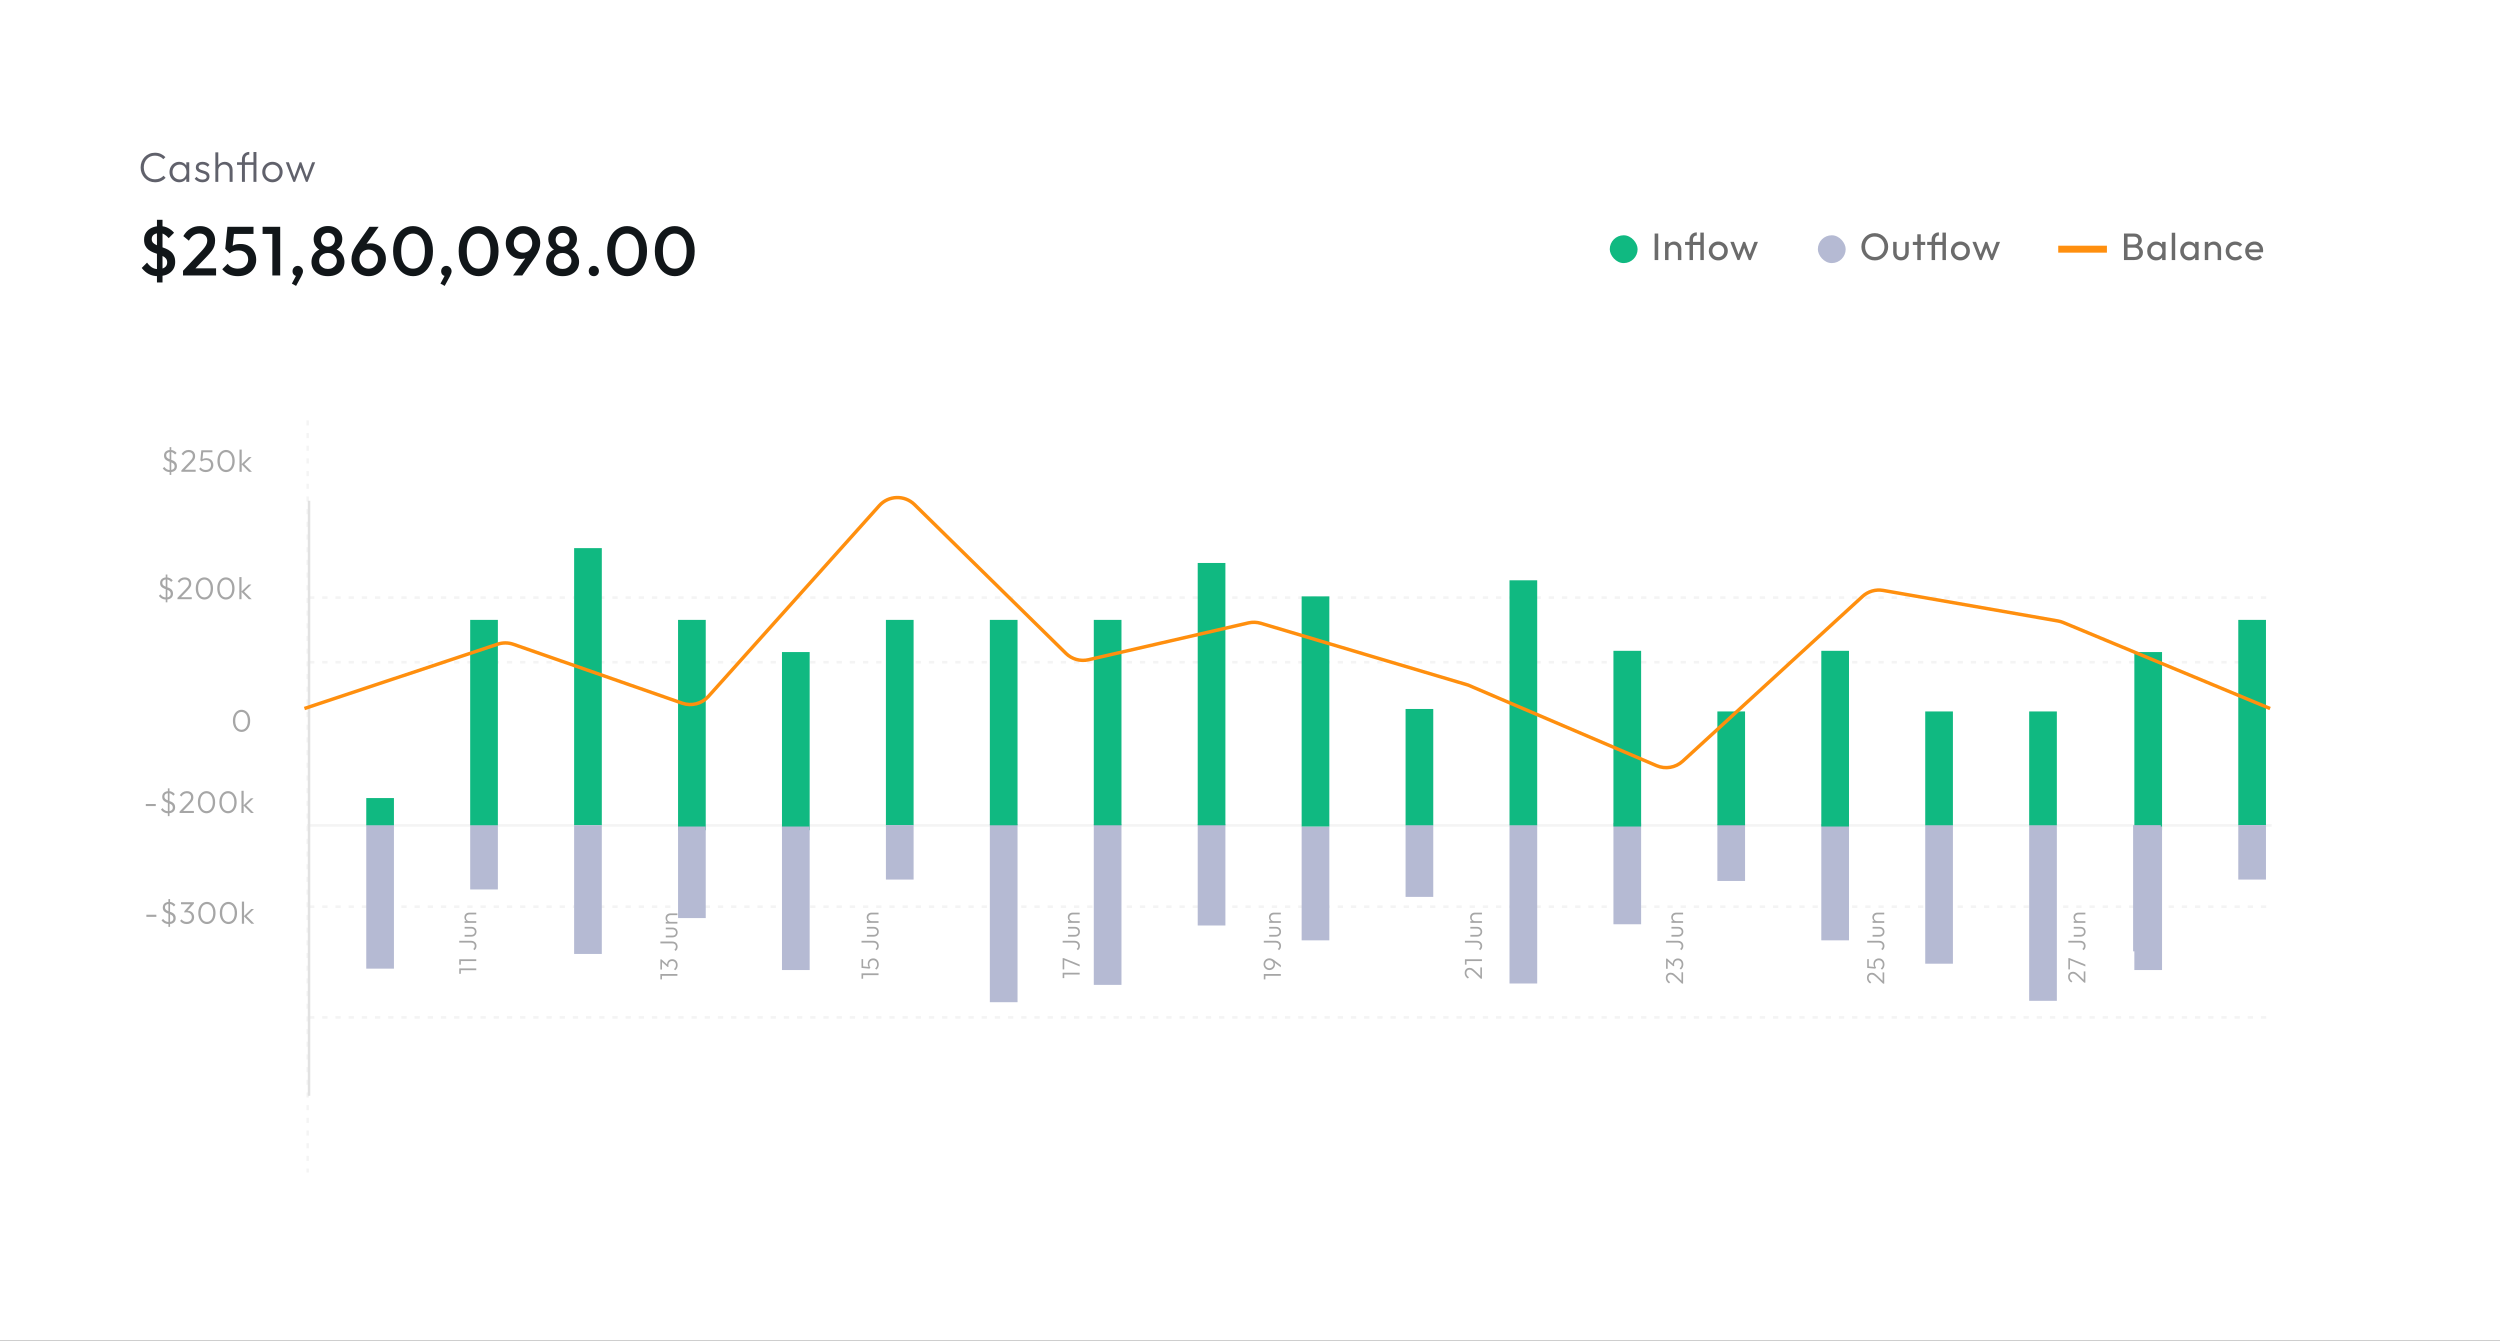 <svg width="345" height="185" viewBox="0 0 345 185" fill="none" xmlns="http://www.w3.org/2000/svg">
<rect x="0" y="0" width="345" height="185" fill="#333333" stroke="none"/>
<g clip-path="url(#clip0_4817_17013)">
<path d="M0 0H345V185H0V0Z" fill="white"/>
<path d="M21.4 25.154C21.116 25.154 20.851 25.102 20.605 24.998C20.363 24.894 20.152 24.748 19.971 24.56C19.791 24.372 19.651 24.155 19.551 23.91C19.455 23.66 19.407 23.393 19.407 23.109C19.407 22.825 19.455 22.56 19.551 22.314C19.651 22.065 19.789 21.848 19.966 21.663C20.146 21.479 20.357 21.335 20.599 21.232C20.841 21.128 21.102 21.076 21.382 21.076C21.686 21.076 21.956 21.13 22.195 21.237C22.436 21.345 22.648 21.492 22.828 21.681L22.54 21.969C22.402 21.815 22.235 21.696 22.039 21.612C21.843 21.523 21.624 21.479 21.382 21.479C21.16 21.479 20.954 21.519 20.766 21.6C20.582 21.681 20.419 21.796 20.277 21.946C20.138 22.091 20.031 22.264 19.954 22.464C19.881 22.66 19.845 22.875 19.845 23.109C19.845 23.343 19.883 23.56 19.96 23.76C20.037 23.959 20.144 24.134 20.282 24.284C20.421 24.43 20.584 24.543 20.772 24.624C20.96 24.704 21.166 24.745 21.388 24.745C21.642 24.745 21.866 24.701 22.062 24.612C22.262 24.524 22.431 24.403 22.569 24.249L22.857 24.543C22.68 24.731 22.469 24.881 22.223 24.992C21.977 25.1 21.703 25.154 21.4 25.154ZM24.739 25.154C24.482 25.154 24.251 25.092 24.048 24.969C23.844 24.843 23.683 24.674 23.564 24.462C23.449 24.251 23.391 24.013 23.391 23.748C23.391 23.48 23.449 23.239 23.564 23.028C23.683 22.813 23.844 22.644 24.048 22.521C24.251 22.395 24.48 22.331 24.733 22.331C24.941 22.331 25.125 22.374 25.286 22.458C25.451 22.539 25.584 22.654 25.683 22.804C25.787 22.95 25.851 23.12 25.873 23.316V24.163C25.851 24.359 25.787 24.532 25.683 24.681C25.584 24.831 25.451 24.948 25.286 25.033C25.125 25.113 24.942 25.154 24.739 25.154ZM24.802 24.768C25.083 24.768 25.307 24.674 25.476 24.485C25.649 24.297 25.735 24.05 25.735 23.742C25.735 23.539 25.695 23.36 25.614 23.207C25.538 23.049 25.428 22.928 25.286 22.844C25.148 22.756 24.985 22.712 24.797 22.712C24.605 22.712 24.434 22.756 24.284 22.844C24.138 22.932 24.021 23.055 23.933 23.213C23.848 23.366 23.806 23.543 23.806 23.742C23.806 23.942 23.848 24.119 23.933 24.272C24.021 24.426 24.14 24.547 24.29 24.635C24.439 24.724 24.61 24.768 24.802 24.768ZM25.712 25.096V24.37L25.793 23.702L25.712 23.051V22.389H26.115V25.096H25.712ZM27.935 25.154C27.789 25.154 27.649 25.134 27.515 25.096C27.38 25.054 27.257 24.996 27.146 24.923C27.039 24.85 26.945 24.764 26.864 24.664L27.123 24.399C27.231 24.53 27.352 24.628 27.486 24.693C27.624 24.754 27.778 24.785 27.947 24.785C28.127 24.785 28.267 24.75 28.367 24.681C28.471 24.612 28.523 24.516 28.523 24.393C28.523 24.278 28.486 24.188 28.413 24.123C28.34 24.057 28.246 24.006 28.131 23.967C28.02 23.929 27.901 23.892 27.774 23.858C27.647 23.819 27.526 23.773 27.411 23.72C27.296 23.662 27.202 23.583 27.129 23.483C27.06 23.384 27.025 23.253 27.025 23.092C27.025 22.938 27.062 22.806 27.135 22.694C27.211 22.579 27.319 22.491 27.457 22.429C27.599 22.364 27.766 22.331 27.958 22.331C28.162 22.331 28.346 22.368 28.511 22.441C28.676 22.514 28.809 22.621 28.908 22.763L28.649 23.023C28.569 22.919 28.467 22.84 28.344 22.787C28.225 22.729 28.091 22.7 27.941 22.7C27.768 22.7 27.636 22.735 27.544 22.804C27.455 22.869 27.411 22.955 27.411 23.063C27.411 23.167 27.448 23.249 27.52 23.311C27.593 23.368 27.686 23.416 27.797 23.454C27.912 23.489 28.033 23.526 28.16 23.564C28.286 23.599 28.407 23.646 28.523 23.708C28.638 23.765 28.73 23.846 28.799 23.95C28.872 24.05 28.908 24.186 28.908 24.359C28.908 24.601 28.82 24.794 28.643 24.94C28.471 25.082 28.235 25.154 27.935 25.154ZM31.689 25.096V23.506C31.689 23.268 31.618 23.076 31.476 22.93C31.338 22.781 31.154 22.706 30.923 22.706C30.766 22.706 30.628 22.74 30.509 22.809C30.39 22.879 30.296 22.973 30.226 23.092C30.157 23.211 30.123 23.347 30.123 23.501L29.938 23.397C29.938 23.194 29.986 23.011 30.082 22.85C30.178 22.689 30.307 22.562 30.468 22.47C30.633 22.378 30.822 22.331 31.033 22.331C31.24 22.331 31.424 22.38 31.585 22.476C31.747 22.568 31.872 22.696 31.96 22.861C32.052 23.026 32.098 23.218 32.098 23.437V25.096H31.689ZM29.72 25.096V21.018H30.123V25.096H29.72ZM33.389 25.096V21.957C33.389 21.773 33.431 21.606 33.515 21.456C33.6 21.306 33.717 21.187 33.867 21.099C34.02 21.007 34.199 20.961 34.402 20.961L34.397 21.341C34.205 21.341 34.057 21.4 33.953 21.519C33.849 21.635 33.798 21.784 33.798 21.969V25.096H33.389ZM32.709 22.752V22.389H35.145V22.752H32.709ZM34.978 25.096V20.978H35.387V25.096H34.978ZM37.597 25.154C37.336 25.154 37.097 25.09 36.883 24.963C36.671 24.837 36.502 24.666 36.376 24.451C36.253 24.236 36.191 23.996 36.191 23.731C36.191 23.47 36.253 23.234 36.376 23.023C36.502 22.811 36.671 22.644 36.883 22.521C37.097 22.395 37.336 22.331 37.597 22.331C37.862 22.331 38.1 22.393 38.311 22.516C38.522 22.639 38.689 22.808 38.812 23.023C38.939 23.234 39.002 23.47 39.002 23.731C39.002 24 38.939 24.242 38.812 24.457C38.689 24.668 38.522 24.837 38.311 24.963C38.1 25.09 37.862 25.154 37.597 25.154ZM37.597 24.762C37.789 24.762 37.958 24.718 38.103 24.629C38.253 24.541 38.37 24.418 38.455 24.261C38.543 24.103 38.587 23.927 38.587 23.731C38.587 23.535 38.543 23.362 38.455 23.213C38.37 23.059 38.253 22.938 38.103 22.85C37.958 22.762 37.789 22.717 37.597 22.717C37.408 22.717 37.24 22.762 37.09 22.85C36.94 22.938 36.823 23.059 36.739 23.213C36.654 23.362 36.612 23.535 36.612 23.731C36.612 23.931 36.654 24.109 36.739 24.267C36.823 24.42 36.94 24.541 37.09 24.629C37.24 24.718 37.408 24.762 37.597 24.762ZM40.481 25.096L39.438 22.389H39.858L40.682 24.635L40.532 24.641L41.35 22.389H41.586L42.404 24.641L42.254 24.635L43.072 22.389H43.498L42.45 25.096H42.214L41.379 22.879H41.552L40.722 25.096H40.481Z" fill="#60616B"/>
<path d="M21.812 38.112C21.326 38.112 20.901 38.016 20.536 37.824C20.177 37.632 19.851 37.35 19.557 36.979L20.296 36.24C20.481 36.509 20.699 36.726 20.948 36.893C21.198 37.059 21.499 37.142 21.851 37.142C22.222 37.142 22.516 37.062 22.734 36.902C22.958 36.742 23.07 36.515 23.07 36.221C23.07 35.997 23.012 35.814 22.897 35.674C22.782 35.533 22.628 35.418 22.436 35.328C22.251 35.232 22.043 35.149 21.812 35.078C21.588 35.002 21.361 34.919 21.131 34.829C20.907 34.733 20.699 34.615 20.507 34.474C20.321 34.333 20.171 34.151 20.056 33.927C19.941 33.703 19.883 33.418 19.883 33.072C19.883 32.676 19.979 32.34 20.171 32.065C20.369 31.783 20.635 31.569 20.968 31.421C21.3 31.274 21.672 31.201 22.081 31.201C22.478 31.201 22.846 31.287 23.185 31.46C23.524 31.633 23.803 31.853 24.02 32.122L23.281 32.861C23.089 32.644 22.891 32.474 22.686 32.352C22.488 32.231 22.276 32.17 22.052 32.17C21.694 32.17 21.419 32.24 21.227 32.381C21.035 32.516 20.939 32.72 20.939 32.996C20.939 33.2 20.997 33.367 21.112 33.495C21.233 33.616 21.39 33.722 21.582 33.812C21.774 33.895 21.982 33.975 22.206 34.051C22.436 34.128 22.667 34.215 22.897 34.311C23.128 34.407 23.339 34.531 23.531 34.685C23.723 34.832 23.876 35.024 23.991 35.261C24.113 35.498 24.174 35.795 24.174 36.154C24.174 36.755 23.959 37.232 23.531 37.584C23.108 37.936 22.535 38.112 21.812 38.112ZM21.659 38.976V30.337H22.427V38.976H21.659ZM25.258 37.363L27.735 34.733C27.939 34.515 28.106 34.32 28.234 34.147C28.362 33.975 28.455 33.812 28.512 33.658C28.57 33.504 28.599 33.347 28.599 33.188C28.599 32.887 28.5 32.653 28.301 32.487C28.109 32.314 27.863 32.228 27.562 32.228C27.242 32.228 26.96 32.308 26.717 32.468C26.474 32.628 26.256 32.877 26.065 33.216L25.297 32.583C25.559 32.129 25.882 31.786 26.266 31.556C26.65 31.319 27.095 31.201 27.6 31.201C28.016 31.201 28.381 31.284 28.695 31.45C29.008 31.616 29.251 31.85 29.424 32.151C29.597 32.445 29.683 32.788 29.683 33.178C29.683 33.459 29.648 33.712 29.578 33.936C29.514 34.154 29.402 34.375 29.242 34.599C29.082 34.816 28.861 35.072 28.579 35.367L26.679 37.334L25.258 37.363ZM25.258 38.016V37.363L26.209 37.027H29.818V38.016H25.258ZM32.842 38.112C32.374 38.112 31.958 38.032 31.594 37.872C31.229 37.705 30.922 37.465 30.672 37.152L31.421 36.403C31.555 36.608 31.744 36.771 31.987 36.893C32.237 37.014 32.515 37.075 32.822 37.075C33.104 37.075 33.35 37.024 33.561 36.922C33.773 36.819 33.939 36.672 34.06 36.48C34.182 36.288 34.243 36.061 34.243 35.798C34.243 35.523 34.182 35.296 34.06 35.117C33.945 34.931 33.789 34.794 33.59 34.704C33.398 34.608 33.19 34.56 32.966 34.56C32.71 34.56 32.48 34.589 32.275 34.647C32.077 34.704 31.882 34.806 31.69 34.954L31.718 34.263C31.821 34.128 31.939 34.019 32.074 33.936C32.208 33.847 32.365 33.779 32.544 33.735C32.723 33.69 32.934 33.667 33.177 33.667C33.651 33.667 34.048 33.767 34.368 33.965C34.694 34.163 34.94 34.429 35.107 34.762C35.273 35.088 35.356 35.453 35.356 35.856C35.356 36.291 35.248 36.678 35.03 37.017C34.819 37.357 34.525 37.625 34.147 37.824C33.769 38.016 33.334 38.112 32.842 38.112ZM31.69 34.954L31.085 34.349L31.383 31.297H32.39L32.045 34.474L31.69 34.954ZM31.574 32.285L31.383 31.297H34.982V32.285H31.574ZM37.583 38.016V31.297H38.667V38.016H37.583ZM36.239 32.285V31.297H38.571V32.285H36.239ZM40.275 39.139L40.928 37.92L41.283 37.824C41.244 37.901 41.199 37.965 41.148 38.016C41.097 38.067 41.036 38.093 40.966 38.093C40.819 38.093 40.681 38.032 40.553 37.91C40.431 37.782 40.371 37.622 40.371 37.43C40.371 37.225 40.438 37.053 40.572 36.912C40.713 36.765 40.886 36.691 41.091 36.691C41.283 36.691 41.449 36.765 41.59 36.912C41.737 37.053 41.81 37.225 41.81 37.43C41.81 37.513 41.791 37.613 41.753 37.728C41.721 37.837 41.66 37.977 41.571 38.15L40.86 39.456L40.275 39.139ZM45.26 38.112C44.799 38.112 44.399 38.029 44.06 37.862C43.721 37.696 43.456 37.465 43.264 37.171C43.078 36.87 42.985 36.531 42.985 36.154C42.985 35.853 43.043 35.578 43.158 35.328C43.279 35.072 43.452 34.855 43.676 34.675C43.907 34.496 44.179 34.368 44.492 34.291L44.463 34.599C44.207 34.528 43.99 34.413 43.811 34.253C43.638 34.093 43.507 33.904 43.417 33.687C43.328 33.469 43.283 33.242 43.283 33.005C43.283 32.647 43.366 32.333 43.532 32.065C43.705 31.789 43.942 31.575 44.243 31.421C44.543 31.268 44.883 31.191 45.26 31.191C45.644 31.191 45.983 31.268 46.278 31.421C46.578 31.575 46.812 31.789 46.978 32.065C47.151 32.333 47.237 32.647 47.237 33.005C47.237 33.242 47.193 33.469 47.103 33.687C47.013 33.904 46.882 34.093 46.709 34.253C46.537 34.413 46.319 34.528 46.057 34.599L46.028 34.291C46.348 34.368 46.62 34.496 46.844 34.675C47.068 34.855 47.237 35.072 47.353 35.328C47.474 35.578 47.535 35.853 47.535 36.154C47.535 36.531 47.442 36.87 47.257 37.171C47.071 37.465 46.806 37.696 46.46 37.862C46.121 38.029 45.721 38.112 45.26 38.112ZM45.26 37.114C45.497 37.114 45.705 37.066 45.884 36.969C46.07 36.873 46.214 36.742 46.316 36.576C46.425 36.41 46.479 36.221 46.479 36.01C46.479 35.792 46.425 35.603 46.316 35.443C46.214 35.277 46.07 35.146 45.884 35.05C45.705 34.954 45.497 34.906 45.26 34.906C45.023 34.906 44.812 34.954 44.627 35.05C44.447 35.146 44.303 35.277 44.195 35.443C44.092 35.603 44.041 35.792 44.041 36.01C44.041 36.221 44.092 36.41 44.195 36.576C44.303 36.742 44.447 36.873 44.627 36.969C44.812 37.066 45.023 37.114 45.26 37.114ZM45.26 34.042C45.542 34.042 45.772 33.952 45.951 33.773C46.13 33.594 46.22 33.364 46.22 33.082C46.22 32.8 46.13 32.573 45.951 32.4C45.772 32.221 45.542 32.132 45.26 32.132C44.985 32.132 44.755 32.221 44.569 32.4C44.39 32.573 44.3 32.8 44.3 33.082C44.3 33.364 44.39 33.594 44.569 33.773C44.755 33.952 44.985 34.042 45.26 34.042ZM50.874 38.112C50.426 38.112 50.023 38.009 49.664 37.805C49.306 37.593 49.021 37.312 48.81 36.96C48.605 36.608 48.503 36.218 48.503 35.789C48.503 35.175 48.717 34.554 49.146 33.927L50.98 31.297H52.256L50.298 34.051L49.895 34.291C49.959 34.144 50.039 34.019 50.135 33.917C50.237 33.808 50.368 33.725 50.528 33.667C50.695 33.61 50.9 33.581 51.143 33.581C51.533 33.581 51.885 33.674 52.199 33.859C52.519 34.039 52.775 34.291 52.967 34.618C53.158 34.938 53.255 35.315 53.255 35.75C53.255 36.186 53.149 36.582 52.938 36.941C52.727 37.299 52.439 37.584 52.074 37.795C51.715 38.006 51.316 38.112 50.874 38.112ZM50.874 37.075C51.117 37.075 51.335 37.017 51.527 36.902C51.719 36.787 51.869 36.63 51.978 36.432C52.093 36.227 52.151 36 52.151 35.75C52.151 35.501 52.093 35.277 51.978 35.078C51.869 34.88 51.719 34.727 51.527 34.618C51.335 34.503 51.117 34.445 50.874 34.445C50.631 34.445 50.413 34.503 50.221 34.618C50.029 34.733 49.879 34.89 49.77 35.088C49.661 35.28 49.607 35.501 49.607 35.75C49.607 36 49.661 36.227 49.77 36.432C49.879 36.63 50.029 36.787 50.221 36.902C50.413 37.017 50.631 37.075 50.874 37.075ZM57.013 38.112C56.507 38.112 56.043 37.971 55.621 37.689C55.205 37.401 54.872 36.998 54.623 36.48C54.373 35.962 54.248 35.35 54.248 34.647C54.248 33.943 54.37 33.335 54.613 32.823C54.862 32.304 55.195 31.904 55.611 31.623C56.027 31.341 56.488 31.201 56.993 31.201C57.505 31.201 57.969 31.341 58.385 31.623C58.801 31.904 59.131 32.304 59.374 32.823C59.623 33.335 59.748 33.946 59.748 34.656C59.748 35.36 59.623 35.971 59.374 36.489C59.131 37.008 58.801 37.408 58.385 37.689C57.976 37.971 57.518 38.112 57.013 38.112ZM56.993 37.075C57.326 37.075 57.614 36.986 57.857 36.806C58.1 36.627 58.289 36.358 58.424 36C58.564 35.642 58.635 35.191 58.635 34.647C58.635 34.109 58.564 33.661 58.424 33.303C58.289 32.944 58.097 32.679 57.848 32.506C57.605 32.327 57.32 32.237 56.993 32.237C56.667 32.237 56.379 32.327 56.13 32.506C55.886 32.679 55.698 32.944 55.563 33.303C55.429 33.655 55.362 34.103 55.362 34.647C55.362 35.191 55.429 35.642 55.563 36C55.698 36.358 55.886 36.627 56.13 36.806C56.379 36.986 56.667 37.075 56.993 37.075ZM60.784 39.139L61.436 37.92L61.791 37.824C61.753 37.901 61.708 37.965 61.657 38.016C61.606 38.067 61.545 38.093 61.475 38.093C61.328 38.093 61.19 38.032 61.062 37.91C60.94 37.782 60.88 37.622 60.88 37.43C60.88 37.225 60.947 37.053 61.081 36.912C61.222 36.765 61.395 36.691 61.599 36.691C61.791 36.691 61.958 36.765 62.099 36.912C62.246 37.053 62.319 37.225 62.319 37.43C62.319 37.513 62.3 37.613 62.262 37.728C62.23 37.837 62.169 37.977 62.08 38.15L61.369 39.456L60.784 39.139ZM66.062 38.112C65.557 38.112 65.093 37.971 64.671 37.689C64.255 37.401 63.922 36.998 63.672 36.48C63.423 35.962 63.298 35.35 63.298 34.647C63.298 33.943 63.42 33.335 63.663 32.823C63.912 32.304 64.245 31.904 64.661 31.623C65.077 31.341 65.538 31.201 66.043 31.201C66.555 31.201 67.019 31.341 67.435 31.623C67.851 31.904 68.181 32.304 68.424 32.823C68.673 33.335 68.798 33.946 68.798 34.656C68.798 35.36 68.673 35.971 68.424 36.489C68.181 37.008 67.851 37.408 67.435 37.689C67.026 37.971 66.568 38.112 66.062 38.112ZM66.043 37.075C66.376 37.075 66.664 36.986 66.907 36.806C67.15 36.627 67.339 36.358 67.474 36C67.614 35.642 67.685 35.191 67.685 34.647C67.685 34.109 67.614 33.661 67.474 33.303C67.339 32.944 67.147 32.679 66.898 32.506C66.654 32.327 66.37 32.237 66.043 32.237C65.717 32.237 65.429 32.327 65.179 32.506C64.936 32.679 64.748 32.944 64.613 33.303C64.479 33.655 64.412 34.103 64.412 34.647C64.412 35.191 64.479 35.642 64.613 36C64.748 36.358 64.936 36.627 65.179 36.806C65.429 36.986 65.717 37.075 66.043 37.075ZM70.797 38.016L72.765 35.261L73.159 35.021C73.095 35.162 73.011 35.286 72.909 35.395C72.813 35.504 72.685 35.587 72.525 35.645C72.365 35.702 72.16 35.731 71.911 35.731C71.527 35.731 71.175 35.642 70.855 35.462C70.535 35.277 70.279 35.021 70.087 34.694C69.895 34.368 69.799 33.991 69.799 33.562C69.799 33.127 69.905 32.73 70.116 32.372C70.333 32.013 70.621 31.729 70.98 31.517C71.338 31.306 71.738 31.201 72.18 31.201C72.628 31.201 73.031 31.306 73.389 31.517C73.747 31.722 74.029 32.001 74.234 32.352C74.445 32.698 74.55 33.088 74.55 33.523C74.55 34.138 74.336 34.758 73.907 35.386L72.074 38.016H70.797ZM72.18 34.867C72.423 34.867 72.64 34.81 72.832 34.694C73.024 34.579 73.175 34.423 73.284 34.224C73.392 34.026 73.447 33.805 73.447 33.562C73.447 33.306 73.392 33.079 73.284 32.88C73.175 32.682 73.024 32.525 72.832 32.41C72.64 32.295 72.423 32.237 72.18 32.237C71.936 32.237 71.719 32.295 71.527 32.41C71.335 32.525 71.181 32.682 71.066 32.88C70.957 33.079 70.903 33.306 70.903 33.562C70.903 33.812 70.957 34.035 71.066 34.234C71.181 34.426 71.335 34.579 71.527 34.694C71.725 34.81 71.943 34.867 72.18 34.867ZM77.64 38.112C77.18 38.112 76.78 38.029 76.441 37.862C76.101 37.696 75.836 37.465 75.644 37.171C75.458 36.87 75.365 36.531 75.365 36.154C75.365 35.853 75.423 35.578 75.538 35.328C75.66 35.072 75.833 34.855 76.057 34.675C76.287 34.496 76.559 34.368 76.873 34.291L76.844 34.599C76.588 34.528 76.37 34.413 76.191 34.253C76.018 34.093 75.887 33.904 75.797 33.687C75.708 33.469 75.663 33.242 75.663 33.005C75.663 32.647 75.746 32.333 75.913 32.065C76.085 31.789 76.322 31.575 76.623 31.421C76.924 31.268 77.263 31.191 77.64 31.191C78.024 31.191 78.364 31.268 78.658 31.421C78.959 31.575 79.192 31.789 79.359 32.065C79.531 32.333 79.618 32.647 79.618 33.005C79.618 33.242 79.573 33.469 79.483 33.687C79.394 33.904 79.263 34.093 79.09 34.253C78.917 34.413 78.7 34.528 78.437 34.599L78.408 34.291C78.728 34.368 79 34.496 79.224 34.675C79.448 34.855 79.618 35.072 79.733 35.328C79.855 35.578 79.915 35.853 79.915 36.154C79.915 36.531 79.823 36.87 79.637 37.171C79.451 37.465 79.186 37.696 78.84 37.862C78.501 38.029 78.101 38.112 77.64 38.112ZM77.64 37.114C77.877 37.114 78.085 37.066 78.264 36.969C78.45 36.873 78.594 36.742 78.696 36.576C78.805 36.41 78.859 36.221 78.859 36.01C78.859 35.792 78.805 35.603 78.696 35.443C78.594 35.277 78.45 35.146 78.264 35.05C78.085 34.954 77.877 34.906 77.64 34.906C77.404 34.906 77.192 34.954 77.007 35.05C76.828 35.146 76.684 35.277 76.575 35.443C76.472 35.603 76.421 35.792 76.421 36.01C76.421 36.221 76.472 36.41 76.575 36.576C76.684 36.742 76.828 36.873 77.007 36.969C77.192 37.066 77.404 37.114 77.64 37.114ZM77.64 34.042C77.922 34.042 78.152 33.952 78.332 33.773C78.511 33.594 78.6 33.364 78.6 33.082C78.6 32.8 78.511 32.573 78.332 32.4C78.152 32.221 77.922 32.132 77.64 32.132C77.365 32.132 77.135 32.221 76.949 32.4C76.77 32.573 76.68 32.8 76.68 33.082C76.68 33.364 76.77 33.594 76.949 33.773C77.135 33.952 77.365 34.042 77.64 34.042ZM81.949 38.112C81.744 38.112 81.575 38.044 81.44 37.91C81.312 37.769 81.248 37.6 81.248 37.401C81.248 37.197 81.312 37.027 81.44 36.893C81.575 36.758 81.744 36.691 81.949 36.691C82.154 36.691 82.32 36.758 82.448 36.893C82.582 37.027 82.65 37.197 82.65 37.401C82.65 37.6 82.582 37.769 82.448 37.91C82.32 38.044 82.154 38.112 81.949 38.112ZM86.553 38.112C86.047 38.112 85.583 37.971 85.161 37.689C84.745 37.401 84.412 36.998 84.163 36.48C83.913 35.962 83.788 35.35 83.788 34.647C83.788 33.943 83.91 33.335 84.153 32.823C84.403 32.304 84.735 31.904 85.151 31.623C85.567 31.341 86.028 31.201 86.534 31.201C87.045 31.201 87.509 31.341 87.925 31.623C88.341 31.904 88.671 32.304 88.914 32.823C89.164 33.335 89.288 33.946 89.288 34.656C89.288 35.36 89.164 35.971 88.914 36.489C88.671 37.008 88.341 37.408 87.925 37.689C87.516 37.971 87.058 38.112 86.553 38.112ZM86.534 37.075C86.866 37.075 87.154 36.986 87.397 36.806C87.641 36.627 87.829 36.358 87.964 36C88.105 35.642 88.175 35.191 88.175 34.647C88.175 34.109 88.105 33.661 87.964 33.303C87.829 32.944 87.637 32.679 87.388 32.506C87.145 32.327 86.86 32.237 86.534 32.237C86.207 32.237 85.919 32.327 85.67 32.506C85.426 32.679 85.238 32.944 85.103 33.303C84.969 33.655 84.902 34.103 84.902 34.647C84.902 35.191 84.969 35.642 85.103 36C85.238 36.358 85.426 36.627 85.67 36.806C85.919 36.986 86.207 37.075 86.534 37.075ZM93.13 38.112C92.625 38.112 92.161 37.971 91.739 37.689C91.323 37.401 90.99 36.998 90.74 36.48C90.491 35.962 90.366 35.35 90.366 34.647C90.366 33.943 90.488 33.335 90.731 32.823C90.98 32.304 91.313 31.904 91.729 31.623C92.145 31.341 92.606 31.201 93.111 31.201C93.623 31.201 94.087 31.341 94.503 31.623C94.919 31.904 95.249 32.304 95.492 32.823C95.741 33.335 95.866 33.946 95.866 34.656C95.866 35.36 95.741 35.971 95.492 36.489C95.249 37.008 94.919 37.408 94.503 37.689C94.094 37.971 93.636 38.112 93.13 38.112ZM93.111 37.075C93.444 37.075 93.732 36.986 93.975 36.806C94.218 36.627 94.407 36.358 94.541 36C94.682 35.642 94.753 35.191 94.753 34.647C94.753 34.109 94.682 33.661 94.541 33.303C94.407 32.944 94.215 32.679 93.966 32.506C93.722 32.327 93.438 32.237 93.111 32.237C92.785 32.237 92.497 32.327 92.247 32.506C92.004 32.679 91.816 32.944 91.681 33.303C91.547 33.655 91.48 34.103 91.48 34.647C91.48 35.191 91.547 35.642 91.681 36C91.816 36.358 92.004 36.627 92.247 36.806C92.497 36.986 92.785 37.075 93.111 37.075Z" fill="#111619"/>
<path d="M23.456 65.15C23.24 65.15 23.05 65.107 22.886 65.021C22.724 64.931 22.582 64.808 22.458 64.649L22.674 64.433C22.775 64.577 22.89 64.685 23.019 64.757C23.149 64.829 23.299 64.865 23.469 64.865C23.656 64.865 23.807 64.822 23.922 64.736C24.037 64.646 24.095 64.522 24.095 64.364C24.095 64.246 24.069 64.15 24.017 64.075C23.965 63.997 23.895 63.935 23.805 63.889C23.719 63.84 23.624 63.797 23.52 63.759C23.417 63.722 23.312 63.683 23.205 63.643C23.101 63.6 23.006 63.546 22.92 63.483C22.834 63.42 22.763 63.339 22.708 63.241C22.657 63.143 22.631 63.018 22.631 62.865C22.631 62.704 22.668 62.566 22.743 62.451C22.821 62.335 22.926 62.248 23.058 62.187C23.194 62.124 23.346 62.092 23.516 62.092C23.695 62.092 23.857 62.13 24.004 62.204C24.154 62.279 24.278 62.38 24.376 62.507L24.16 62.723C24.07 62.61 23.973 62.524 23.866 62.464C23.759 62.403 23.64 62.373 23.508 62.373C23.335 62.373 23.197 62.415 23.093 62.498C22.989 62.579 22.937 62.694 22.937 62.844C22.937 62.956 22.963 63.047 23.015 63.116C23.07 63.185 23.14 63.242 23.227 63.289C23.316 63.335 23.412 63.376 23.516 63.414C23.623 63.448 23.728 63.487 23.831 63.53C23.938 63.574 24.034 63.628 24.121 63.695C24.21 63.761 24.281 63.846 24.332 63.949C24.387 64.05 24.415 64.18 24.415 64.338C24.415 64.594 24.328 64.795 24.155 64.939C23.983 65.08 23.749 65.15 23.456 65.15ZM23.408 65.539V61.703H23.637V65.539H23.408ZM25.027 64.913L26.128 63.764C26.255 63.628 26.353 63.515 26.422 63.422C26.494 63.33 26.543 63.247 26.569 63.172C26.598 63.094 26.612 63.014 26.612 62.93C26.612 62.76 26.559 62.628 26.453 62.533C26.346 62.435 26.205 62.386 26.029 62.386C25.868 62.386 25.727 62.425 25.606 62.502C25.485 62.577 25.377 62.691 25.282 62.844L25.062 62.649C25.177 62.468 25.315 62.33 25.476 62.235C25.637 62.14 25.825 62.092 26.038 62.092C26.216 62.092 26.372 62.127 26.504 62.196C26.64 62.265 26.743 62.363 26.815 62.489C26.89 62.616 26.928 62.764 26.928 62.934C26.928 63.052 26.912 63.16 26.88 63.258C26.848 63.353 26.792 63.454 26.712 63.561C26.634 63.664 26.523 63.791 26.379 63.941L25.446 64.9L25.027 64.913ZM25.027 65.107V64.913L25.286 64.822H27.001V65.107H25.027ZM28.396 65.15C28.201 65.15 28.025 65.113 27.869 65.038C27.714 64.963 27.583 64.855 27.476 64.714L27.688 64.502C27.76 64.612 27.857 64.698 27.977 64.761C28.101 64.822 28.239 64.852 28.392 64.852C28.536 64.852 28.663 64.825 28.772 64.77C28.882 64.713 28.967 64.633 29.027 64.533C29.09 64.429 29.122 64.308 29.122 64.17C29.122 64.029 29.092 63.908 29.031 63.807C28.971 63.703 28.889 63.624 28.785 63.569C28.681 63.515 28.565 63.487 28.435 63.487C28.311 63.487 28.198 63.505 28.094 63.539C27.993 63.571 27.901 63.623 27.818 63.695L27.809 63.487C27.861 63.43 27.92 63.382 27.986 63.345C28.052 63.307 28.126 63.279 28.206 63.258C28.29 63.238 28.382 63.228 28.483 63.228C28.681 63.228 28.853 63.271 28.997 63.358C29.141 63.441 29.25 63.555 29.325 63.699C29.403 63.843 29.442 64.006 29.442 64.187C29.442 64.374 29.397 64.54 29.308 64.684C29.219 64.828 29.095 64.942 28.936 65.025C28.781 65.109 28.601 65.15 28.396 65.15ZM27.818 63.695L27.649 63.522L27.779 62.135H28.068L27.926 63.552L27.818 63.695ZM27.857 62.416L27.779 62.135H29.308V62.416H27.857ZM31.204 65.15C30.986 65.15 30.785 65.088 30.604 64.965C30.423 64.838 30.277 64.659 30.168 64.429C30.061 64.198 30.008 63.928 30.008 63.617C30.008 63.303 30.061 63.034 30.168 62.809C30.274 62.582 30.417 62.406 30.595 62.282C30.777 62.155 30.977 62.092 31.196 62.092C31.418 62.092 31.618 62.154 31.796 62.278C31.978 62.402 32.122 62.579 32.228 62.809C32.335 63.037 32.388 63.307 32.388 63.621C32.388 63.932 32.335 64.203 32.228 64.433C32.122 64.664 31.979 64.841 31.8 64.965C31.622 65.088 31.423 65.15 31.204 65.15ZM31.196 64.852C31.366 64.852 31.515 64.805 31.645 64.71C31.777 64.612 31.881 64.472 31.956 64.291C32.031 64.106 32.068 63.882 32.068 63.617C32.068 63.355 32.031 63.133 31.956 62.952C31.881 62.767 31.777 62.628 31.645 62.533C31.515 62.438 31.366 62.39 31.196 62.39C31.029 62.39 30.879 62.438 30.747 62.533C30.617 62.628 30.515 62.766 30.44 62.947C30.365 63.129 30.328 63.352 30.328 63.617C30.328 63.882 30.365 64.106 30.44 64.291C30.515 64.472 30.617 64.612 30.747 64.71C30.879 64.805 31.029 64.852 31.196 64.852ZM34.363 65.107L33.326 64.066L34.346 63.077H34.721L33.611 64.144L33.624 63.971L34.765 65.107H34.363ZM33.054 65.107V62.049H33.356V65.107H33.054Z" fill="#A6A6A6"/>
<path d="M22.917 82.737C22.701 82.737 22.511 82.694 22.346 82.607C22.185 82.518 22.043 82.394 21.919 82.236L22.135 82.02C22.236 82.164 22.351 82.272 22.48 82.344C22.61 82.416 22.76 82.452 22.93 82.452C23.117 82.452 23.268 82.409 23.383 82.322C23.498 82.233 23.556 82.109 23.556 81.951C23.556 81.833 23.53 81.736 23.478 81.661C23.426 81.584 23.356 81.522 23.267 81.476C23.18 81.427 23.085 81.383 22.981 81.346C22.878 81.309 22.773 81.27 22.666 81.229C22.562 81.186 22.467 81.133 22.381 81.07C22.295 81.006 22.224 80.926 22.169 80.828C22.117 80.73 22.092 80.605 22.092 80.452C22.092 80.291 22.129 80.152 22.204 80.037C22.282 79.922 22.387 79.834 22.519 79.774C22.655 79.71 22.807 79.679 22.977 79.679C23.156 79.679 23.318 79.716 23.465 79.791C23.615 79.866 23.739 79.967 23.837 80.093L23.621 80.309C23.531 80.197 23.433 80.111 23.327 80.05C23.22 79.99 23.101 79.96 22.968 79.96C22.796 79.96 22.657 80.001 22.554 80.085C22.45 80.165 22.398 80.281 22.398 80.43C22.398 80.543 22.424 80.633 22.476 80.702C22.531 80.772 22.601 80.829 22.688 80.875C22.777 80.921 22.873 80.963 22.977 81.001C23.084 81.035 23.189 81.074 23.292 81.117C23.399 81.16 23.495 81.215 23.582 81.281C23.671 81.347 23.742 81.432 23.794 81.536C23.848 81.637 23.875 81.766 23.875 81.925C23.875 82.181 23.789 82.381 23.616 82.525C23.444 82.666 23.21 82.737 22.917 82.737ZM22.869 83.126V79.29H23.098V83.126H22.869ZM24.488 82.499L25.59 81.35C25.716 81.215 25.814 81.101 25.883 81.009C25.955 80.917 26.004 80.834 26.03 80.759C26.059 80.681 26.073 80.6 26.073 80.517C26.073 80.347 26.02 80.214 25.913 80.119C25.807 80.021 25.666 79.972 25.49 79.972C25.329 79.972 25.188 80.011 25.067 80.089C24.946 80.164 24.838 80.278 24.743 80.43L24.523 80.236C24.638 80.055 24.776 79.916 24.937 79.821C25.099 79.726 25.286 79.679 25.499 79.679C25.677 79.679 25.833 79.713 25.965 79.782C26.101 79.852 26.204 79.949 26.276 80.076C26.351 80.203 26.389 80.351 26.389 80.521C26.389 80.639 26.373 80.747 26.341 80.845C26.309 80.94 26.253 81.041 26.173 81.147C26.095 81.251 25.984 81.378 25.84 81.528L24.907 82.486L24.488 82.499ZM24.488 82.694V82.499L24.747 82.409H26.462V82.694H24.488ZM28.212 82.737C27.993 82.737 27.793 82.675 27.611 82.551C27.43 82.424 27.284 82.246 27.175 82.016C27.068 81.785 27.015 81.514 27.015 81.204C27.015 80.89 27.068 80.62 27.175 80.396C27.281 80.168 27.424 79.993 27.602 79.869C27.784 79.742 27.984 79.679 28.203 79.679C28.425 79.679 28.625 79.741 28.803 79.865C28.985 79.988 29.129 80.165 29.235 80.396C29.342 80.623 29.395 80.894 29.395 81.208C29.395 81.519 29.342 81.79 29.235 82.02C29.129 82.25 28.986 82.427 28.808 82.551C28.629 82.675 28.43 82.737 28.212 82.737ZM28.203 82.439C28.373 82.439 28.523 82.391 28.652 82.296C28.785 82.198 28.888 82.059 28.963 81.877C29.038 81.693 29.076 81.468 29.076 81.204C29.076 80.942 29.038 80.72 28.963 80.538C28.888 80.354 28.785 80.214 28.652 80.119C28.523 80.024 28.373 79.977 28.203 79.977C28.036 79.977 27.886 80.024 27.754 80.119C27.624 80.214 27.522 80.353 27.447 80.534C27.372 80.715 27.335 80.939 27.335 81.204C27.335 81.468 27.372 81.693 27.447 81.877C27.522 82.059 27.624 82.198 27.754 82.296C27.886 82.391 28.036 82.439 28.203 82.439ZM31.18 82.737C30.961 82.737 30.761 82.675 30.58 82.551C30.398 82.424 30.253 82.246 30.143 82.016C30.037 81.785 29.983 81.514 29.983 81.204C29.983 80.89 30.037 80.62 30.143 80.396C30.25 80.168 30.392 79.993 30.571 79.869C30.752 79.742 30.953 79.679 31.171 79.679C31.393 79.679 31.593 79.741 31.772 79.865C31.953 79.988 32.097 80.165 32.204 80.396C32.31 80.623 32.364 80.894 32.364 81.208C32.364 81.519 32.31 81.79 32.204 82.02C32.097 82.25 31.955 82.427 31.776 82.551C31.598 82.675 31.399 82.737 31.18 82.737ZM31.171 82.439C31.341 82.439 31.491 82.391 31.621 82.296C31.753 82.198 31.857 82.059 31.932 81.877C32.007 81.693 32.044 81.468 32.044 81.204C32.044 80.942 32.007 80.72 31.932 80.538C31.857 80.354 31.753 80.214 31.621 80.119C31.491 80.024 31.341 79.977 31.171 79.977C31.004 79.977 30.855 80.024 30.722 80.119C30.593 80.214 30.49 80.353 30.416 80.534C30.341 80.715 30.303 80.939 30.303 81.204C30.303 81.468 30.341 81.693 30.416 81.877C30.49 82.059 30.593 82.198 30.722 82.296C30.855 82.391 31.004 82.439 31.171 82.439ZM34.339 82.694L33.302 81.653L34.321 80.664H34.697L33.587 81.731L33.6 81.558L34.74 82.694H34.339ZM33.03 82.694V79.635H33.332V82.694H33.03Z" fill="#A6A6A6"/>
<path d="M33.339 101.007C33.12 101.007 32.919 100.945 32.738 100.821C32.557 100.694 32.411 100.516 32.302 100.285C32.195 100.055 32.142 99.784 32.142 99.473C32.142 99.159 32.195 98.89 32.302 98.666C32.408 98.438 32.551 98.263 32.73 98.139C32.911 98.012 33.111 97.949 33.33 97.949C33.552 97.949 33.752 98.01 33.93 98.134C34.112 98.258 34.256 98.435 34.362 98.666C34.469 98.893 34.522 99.164 34.522 99.478C34.522 99.789 34.469 100.059 34.362 100.29C34.256 100.52 34.113 100.697 33.935 100.821C33.756 100.945 33.557 101.007 33.339 101.007ZM33.33 100.709C33.5 100.709 33.65 100.661 33.779 100.566C33.912 100.468 34.015 100.329 34.09 100.147C34.165 99.963 34.202 99.738 34.202 99.473C34.202 99.211 34.165 98.99 34.09 98.808C34.015 98.624 33.912 98.484 33.779 98.389C33.65 98.294 33.5 98.247 33.33 98.247C33.163 98.247 33.013 98.294 32.881 98.389C32.751 98.484 32.649 98.623 32.574 98.804C32.499 98.985 32.462 99.209 32.462 99.473C32.462 99.738 32.499 99.963 32.574 100.147C32.649 100.329 32.751 100.468 32.881 100.566C33.013 100.661 33.163 100.709 33.33 100.709Z" fill="#A6A6A6"/>
<path d="M20.121 111.24V110.951H21.499V111.24H20.121ZM23.21 112.234C22.994 112.234 22.804 112.191 22.64 112.104C22.478 112.015 22.336 111.891 22.212 111.733L22.428 111.517C22.529 111.661 22.644 111.769 22.773 111.841C22.903 111.913 23.053 111.949 23.223 111.949C23.41 111.949 23.561 111.905 23.676 111.819C23.791 111.73 23.849 111.606 23.849 111.448C23.849 111.33 23.823 111.233 23.771 111.158C23.719 111.08 23.649 111.019 23.56 110.972C23.473 110.924 23.378 110.88 23.274 110.843C23.171 110.805 23.066 110.767 22.959 110.726C22.855 110.683 22.761 110.63 22.674 110.566C22.588 110.503 22.517 110.422 22.462 110.325C22.411 110.227 22.385 110.101 22.385 109.949C22.385 109.787 22.422 109.649 22.497 109.534C22.575 109.419 22.68 109.331 22.812 109.271C22.948 109.207 23.1 109.176 23.27 109.176C23.449 109.176 23.611 109.213 23.758 109.288C23.908 109.363 24.032 109.464 24.13 109.59L23.914 109.806C23.825 109.694 23.727 109.608 23.62 109.547C23.514 109.487 23.394 109.456 23.262 109.456C23.089 109.456 22.951 109.498 22.847 109.582C22.743 109.662 22.691 109.777 22.691 109.927C22.691 110.039 22.717 110.13 22.769 110.199C22.824 110.268 22.894 110.326 22.981 110.372C23.07 110.418 23.166 110.46 23.27 110.497C23.377 110.532 23.482 110.571 23.585 110.614C23.692 110.657 23.788 110.712 23.875 110.778C23.964 110.844 24.035 110.929 24.087 111.033C24.141 111.134 24.169 111.263 24.169 111.422C24.169 111.678 24.082 111.878 23.909 112.022C23.737 112.163 23.503 112.234 23.21 112.234ZM23.162 112.622V108.787H23.391V112.622H23.162ZM24.781 111.996L25.883 110.847C26.009 110.712 26.107 110.598 26.176 110.506C26.248 110.414 26.297 110.33 26.323 110.255C26.352 110.178 26.366 110.097 26.366 110.014C26.366 109.844 26.313 109.711 26.206 109.616C26.1 109.518 25.959 109.469 25.783 109.469C25.622 109.469 25.481 109.508 25.36 109.586C25.239 109.661 25.131 109.775 25.036 109.927L24.816 109.733C24.931 109.551 25.069 109.413 25.23 109.318C25.392 109.223 25.579 109.176 25.792 109.176C25.97 109.176 26.126 109.21 26.258 109.279C26.394 109.348 26.497 109.446 26.569 109.573C26.644 109.7 26.682 109.848 26.682 110.018C26.682 110.136 26.666 110.244 26.634 110.342C26.602 110.437 26.546 110.538 26.466 110.644C26.388 110.748 26.277 110.875 26.133 111.024L25.2 111.983L24.781 111.996ZM24.781 112.191V111.996L25.04 111.905H26.755V112.191H24.781ZM28.505 112.234C28.286 112.234 28.086 112.172 27.904 112.048C27.723 111.921 27.577 111.743 27.468 111.512C27.361 111.282 27.308 111.011 27.308 110.7C27.308 110.386 27.361 110.117 27.468 109.893C27.575 109.665 27.717 109.489 27.896 109.366C28.077 109.239 28.277 109.176 28.496 109.176C28.718 109.176 28.918 109.237 29.096 109.361C29.278 109.485 29.422 109.662 29.528 109.893C29.635 110.12 29.688 110.391 29.688 110.705C29.688 111.016 29.635 111.286 29.528 111.517C29.422 111.747 29.279 111.924 29.101 112.048C28.922 112.172 28.724 112.234 28.505 112.234ZM28.496 111.936C28.666 111.936 28.816 111.888 28.945 111.793C29.078 111.695 29.181 111.556 29.256 111.374C29.331 111.19 29.369 110.965 29.369 110.7C29.369 110.438 29.331 110.217 29.256 110.035C29.181 109.851 29.078 109.711 28.945 109.616C28.816 109.521 28.666 109.474 28.496 109.474C28.329 109.474 28.179 109.521 28.047 109.616C27.917 109.711 27.815 109.849 27.74 110.031C27.665 110.212 27.628 110.435 27.628 110.7C27.628 110.965 27.665 111.19 27.74 111.374C27.815 111.556 27.917 111.695 28.047 111.793C28.179 111.888 28.329 111.936 28.496 111.936ZM31.473 112.234C31.254 112.234 31.054 112.172 30.873 112.048C30.691 111.921 30.546 111.743 30.436 111.512C30.33 111.282 30.277 111.011 30.277 110.7C30.277 110.386 30.33 110.117 30.436 109.893C30.543 109.665 30.686 109.489 30.864 109.366C31.046 109.239 31.246 109.176 31.465 109.176C31.686 109.176 31.886 109.237 32.065 109.361C32.246 109.485 32.39 109.662 32.497 109.893C32.603 110.12 32.657 110.391 32.657 110.705C32.657 111.016 32.603 111.286 32.497 111.517C32.39 111.747 32.248 111.924 32.069 112.048C31.891 112.172 31.692 112.234 31.473 112.234ZM31.465 111.936C31.634 111.936 31.784 111.888 31.914 111.793C32.046 111.695 32.15 111.556 32.225 111.374C32.3 111.19 32.337 110.965 32.337 110.7C32.337 110.438 32.3 110.217 32.225 110.035C32.15 109.851 32.046 109.711 31.914 109.616C31.784 109.521 31.634 109.474 31.465 109.474C31.297 109.474 31.148 109.521 31.015 109.616C30.886 109.711 30.783 109.849 30.709 110.031C30.634 110.212 30.596 110.435 30.596 110.7C30.596 110.965 30.634 111.19 30.709 111.374C30.783 111.556 30.886 111.695 31.015 111.793C31.148 111.888 31.297 111.936 31.465 111.936ZM34.632 112.191L33.595 111.15L34.614 110.16H34.99L33.88 111.227L33.893 111.055L35.033 112.191H34.632ZM33.323 112.191V109.132H33.625V112.191H33.323Z" fill="#A6A6A6"/>
<path d="M20.199 126.526V126.236H21.577V126.526H20.199ZM23.287 127.519C23.071 127.519 22.881 127.476 22.717 127.39C22.556 127.3 22.413 127.176 22.29 127.018L22.506 126.802C22.606 126.946 22.721 127.054 22.851 127.126C22.981 127.198 23.13 127.234 23.3 127.234C23.487 127.234 23.639 127.191 23.754 127.104C23.869 127.015 23.927 126.891 23.927 126.733C23.927 126.615 23.901 126.518 23.849 126.444C23.797 126.366 23.726 126.304 23.637 126.258C23.551 126.209 23.456 126.166 23.352 126.128C23.248 126.091 23.143 126.052 23.037 126.012C22.933 125.968 22.838 125.915 22.752 125.852C22.665 125.788 22.595 125.708 22.54 125.61C22.488 125.512 22.462 125.387 22.462 125.234C22.462 125.073 22.5 124.935 22.575 124.819C22.652 124.704 22.757 124.616 22.89 124.556C23.025 124.493 23.178 124.461 23.348 124.461C23.526 124.461 23.689 124.498 23.836 124.573C23.986 124.648 24.109 124.749 24.207 124.876L23.991 125.092C23.902 124.979 23.804 124.893 23.698 124.832C23.591 124.772 23.472 124.742 23.339 124.742C23.166 124.742 23.028 124.783 22.924 124.867C22.821 124.948 22.769 125.063 22.769 125.213C22.769 125.325 22.795 125.416 22.847 125.485C22.901 125.554 22.972 125.611 23.058 125.657C23.148 125.704 23.244 125.745 23.348 125.783C23.454 125.817 23.559 125.856 23.663 125.899C23.77 125.943 23.866 125.997 23.953 126.063C24.042 126.13 24.112 126.215 24.164 126.318C24.219 126.419 24.246 126.549 24.246 126.707C24.246 126.963 24.16 127.164 23.987 127.307C23.814 127.449 23.581 127.519 23.287 127.519ZM23.24 127.908V124.072H23.469V127.908H23.24ZM25.766 127.519C25.576 127.519 25.401 127.482 25.243 127.407C25.088 127.332 24.957 127.224 24.85 127.083L25.062 126.871C25.134 126.981 25.232 127.067 25.355 127.13C25.479 127.191 25.615 127.221 25.762 127.221C25.905 127.221 26.029 127.194 26.133 127.139C26.239 127.084 26.322 127.008 26.379 126.91C26.44 126.809 26.47 126.693 26.47 126.56C26.47 126.425 26.44 126.308 26.379 126.21C26.322 126.112 26.238 126.036 26.129 125.981C26.022 125.927 25.894 125.899 25.744 125.899C25.695 125.899 25.645 125.902 25.593 125.908C25.544 125.914 25.495 125.924 25.446 125.938L25.567 125.761C25.616 125.735 25.669 125.715 25.727 125.701C25.785 125.686 25.848 125.679 25.917 125.679C26.081 125.679 26.229 125.718 26.362 125.796C26.494 125.871 26.598 125.976 26.673 126.111C26.751 126.243 26.79 126.398 26.79 126.573C26.79 126.76 26.746 126.924 26.66 127.066C26.573 127.207 26.453 127.318 26.297 127.398C26.145 127.479 25.967 127.519 25.766 127.519ZM25.446 125.938V125.744L26.388 124.686L26.755 124.699L25.796 125.77L25.446 125.938ZM24.98 124.785V124.504H26.755V124.699L26.483 124.785H24.98ZM28.561 127.519C28.342 127.519 28.142 127.457 27.961 127.333C27.779 127.207 27.634 127.028 27.524 126.798C27.418 126.567 27.365 126.297 27.365 125.986C27.365 125.672 27.418 125.403 27.524 125.178C27.631 124.95 27.774 124.775 27.952 124.651C28.134 124.524 28.334 124.461 28.552 124.461C28.774 124.461 28.974 124.523 29.153 124.647C29.334 124.771 29.478 124.948 29.585 125.178C29.691 125.405 29.745 125.676 29.745 125.99C29.745 126.301 29.691 126.572 29.585 126.802C29.478 127.032 29.336 127.21 29.157 127.333C28.979 127.457 28.78 127.519 28.561 127.519ZM28.552 127.221C28.722 127.221 28.872 127.174 29.002 127.079C29.134 126.981 29.238 126.841 29.313 126.66C29.388 126.475 29.425 126.251 29.425 125.986C29.425 125.724 29.388 125.502 29.313 125.321C29.238 125.136 29.134 124.997 29.002 124.902C28.872 124.807 28.722 124.759 28.552 124.759C28.386 124.759 28.236 124.807 28.103 124.902C27.974 124.997 27.872 125.135 27.797 125.316C27.722 125.498 27.684 125.721 27.684 125.986C27.684 126.251 27.722 126.475 27.797 126.66C27.872 126.841 27.974 126.981 28.103 127.079C28.236 127.174 28.386 127.221 28.552 127.221ZM31.53 127.519C31.311 127.519 31.111 127.457 30.929 127.333C30.748 127.207 30.602 127.028 30.493 126.798C30.386 126.567 30.333 126.297 30.333 125.986C30.333 125.672 30.386 125.403 30.493 125.178C30.599 124.95 30.742 124.775 30.921 124.651C31.102 124.524 31.302 124.461 31.521 124.461C31.743 124.461 31.943 124.523 32.121 124.647C32.303 124.771 32.447 124.948 32.553 125.178C32.66 125.405 32.713 125.676 32.713 125.99C32.713 126.301 32.66 126.572 32.553 126.802C32.447 127.032 32.304 127.21 32.126 127.333C31.947 127.457 31.748 127.519 31.53 127.519ZM31.521 127.221C31.691 127.221 31.841 127.174 31.97 127.079C32.103 126.981 32.206 126.841 32.281 126.66C32.356 126.475 32.394 126.251 32.394 125.986C32.394 125.724 32.356 125.502 32.281 125.321C32.206 125.136 32.103 124.997 31.97 124.902C31.841 124.807 31.691 124.759 31.521 124.759C31.354 124.759 31.204 124.807 31.072 124.902C30.942 124.997 30.84 125.135 30.765 125.316C30.69 125.498 30.653 125.721 30.653 125.986C30.653 126.251 30.69 126.475 30.765 126.66C30.84 126.841 30.942 126.981 31.072 127.079C31.204 127.174 31.354 127.221 31.521 127.221ZM34.688 127.476L33.651 126.435L34.671 125.446H35.047L33.937 126.513L33.95 126.34L35.09 127.476H34.688ZM33.379 127.476V124.418H33.682V127.476H33.379Z" fill="#A6A6A6"/>
<path d="M42.457 58.009L42.457 161.806" stroke="#F4F4F4" stroke-width="0.341" stroke-dasharray="0.7 1.05"/>
<path d="M42.648 140.397L313.173 140.397" stroke="#F4F4F4" stroke-width="0.363" stroke-dasharray="0.73 1.09"/>
<path d="M42.648 91.384L313.173 91.384" stroke="#F4F4F4" stroke-width="0.363" stroke-dasharray="0.73 1.09"/>
<path d="M42.347 113.902L313.491 113.902" stroke="#F4F4F4" stroke-width="0.363"/>
<path d="M42.648 125.12L313.173 125.12" stroke="#F4F4F4" stroke-width="0.363" stroke-dasharray="0.73 1.09"/>
<path d="M42.648 82.472L313.173 82.472" stroke="#F4F4F4" stroke-width="0.363" stroke-dasharray="0.73 1.09"/>
<rect x="50.543" y="113.868" width="3.821" height="19.806" fill="#B5BAD3"/>
<rect x="64.886" y="113.868" width="3.821" height="8.879" fill="#B5BAD3"/>
<rect x="50.543" y="110.132" width="3.821" height="3.756" fill="#10B981"/>
<rect x="64.886" y="85.544" width="3.821" height="28.344" fill="#10B981"/>
<rect x="79.229" y="75.641" width="3.821" height="38.247" fill="#10B981"/>
<rect x="79.229" y="113.888" width="3.821" height="17.758" fill="#B5BAD3"/>
<rect x="93.571" y="85.544" width="3.821" height="29.027" fill="#10B981"/>
<rect x="107.913" y="89.984" width="3.821" height="24.587" fill="#10B981"/>
<rect x="294.541" y="89.984" width="3.821" height="24.587" fill="#10B981"/>
<rect x="122.256" y="85.544" width="3.821" height="28.344" fill="#10B981"/>
<rect x="308.883" y="85.544" width="3.821" height="28.344" fill="#10B981"/>
<rect x="136.599" y="113.717" width="3.821" height="24.587" fill="#B5BAD3"/>
<rect x="251.34" y="113.717" width="3.821" height="16.05" fill="#B5BAD3"/>
<rect x="150.943" y="113.717" width="3.821" height="22.197" fill="#B5BAD3"/>
<rect x="165.284" y="113.717" width="3.821" height="14.001" fill="#B5BAD3"/>
<rect x="150.943" y="85.544" width="3.821" height="28.344" fill="#10B981"/>
<rect x="136.599" y="85.544" width="3.821" height="28.344" fill="#10B981"/>
<rect x="165.284" y="77.69" width="3.821" height="36.198" fill="#10B981"/>
<rect x="179.627" y="114.059" width="3.821" height="15.709" fill="#B5BAD3"/>
<rect x="193.969" y="113.868" width="3.821" height="9.903" fill="#B5BAD3"/>
<rect x="208.312" y="113.868" width="3.821" height="21.855" fill="#B5BAD3"/>
<rect x="294.368" y="113.868" width="3.821" height="17.416" fill="#B5BAD3"/>
<rect x="280.025" y="113.868" width="3.821" height="24.246" fill="#B5BAD3"/>
<rect x="265.682" y="113.868" width="3.821" height="19.123" fill="#B5BAD3"/>
<rect x="193.969" y="97.838" width="3.821" height="16.05" fill="#10B981"/>
<rect x="179.627" y="82.3" width="3.821" height="31.759" fill="#10B981"/>
<rect x="208.312" y="80.081" width="3.821" height="33.808" fill="#10B981"/>
<rect x="222.654" y="113.547" width="3.821" height="14.001" fill="#B5BAD3"/>
<rect x="236.997" y="113.717" width="3.821" height="7.854" fill="#B5BAD3"/>
<rect x="236.997" y="98.18" width="3.821" height="15.709" fill="#10B981"/>
<rect x="265.682" y="98.18" width="3.821" height="15.709" fill="#10B981"/>
<rect x="280.025" y="98.18" width="3.821" height="15.709" fill="#10B981"/>
<rect x="222.654" y="89.813" width="3.821" height="24.246" fill="#10B981"/>
<rect x="251.34" y="89.813" width="3.821" height="24.246" fill="#10B981"/>
<path d="M42.648 69.105L42.648 151.218" stroke="#E2E2E2" stroke-width="0.341"/>
<rect x="93.571" y="114.059" width="3.821" height="12.635" fill="#B5BAD3"/>
<rect x="122.256" y="113.868" width="3.821" height="7.513" fill="#B5BAD3"/>
<rect x="308.883" y="113.868" width="3.821" height="7.513" fill="#B5BAD3"/>
<rect x="107.913" y="114.059" width="3.821" height="19.806" fill="#B5BAD3"/>
<rect x="294.541" y="114.059" width="3.821" height="19.806" fill="#B5BAD3"/>
<path d="M313.274 97.777L284.721 85.905C284.492 85.809 284.254 85.74 284.01 85.697L259.872 81.478C258.845 81.298 257.793 81.606 257.024 82.31L232.203 105.053C231.23 105.945 229.825 106.184 228.612 105.665L202.603 94.54L173.995 86.015C173.438 85.849 172.848 85.83 172.282 85.961L150.211 91.046C149.093 91.304 147.921 90.973 147.102 90.169L126.197 69.628C124.83 68.285 122.618 68.355 121.34 69.782L97.755 96.109C96.851 97.119 95.427 97.486 94.147 97.04L70.845 88.913C70.144 88.668 69.382 88.663 68.677 88.897L42.011 97.777" stroke="#FF8F0E" stroke-width="0.48"/>
<rect x="222.149" y="32.468" width="3.84" height="3.84" rx="1.92" fill="#10B981"/>
<path d="M228.341 35.887V32.224H228.838V35.887H228.341ZM231.55 35.887V34.425C231.55 34.235 231.491 34.078 231.371 33.955C231.251 33.832 231.096 33.77 230.906 33.77C230.78 33.77 230.667 33.798 230.568 33.855C230.47 33.911 230.392 33.989 230.336 34.087C230.28 34.186 230.252 34.298 230.252 34.425L230.056 34.314C230.056 34.124 230.099 33.955 230.183 33.807C230.267 33.659 230.385 33.543 230.537 33.459C230.688 33.371 230.859 33.327 231.049 33.327C231.239 33.327 231.406 33.374 231.55 33.469C231.698 33.564 231.814 33.689 231.899 33.844C231.983 33.996 232.025 34.157 232.025 34.33V35.887H231.55ZM229.776 35.887V33.38H230.252V35.887H229.776ZM233.155 35.887V33.042C233.155 32.866 233.196 32.704 233.277 32.556C233.358 32.408 233.474 32.29 233.625 32.202C233.78 32.111 233.958 32.065 234.158 32.065V32.508C233.986 32.508 233.854 32.561 233.762 32.667C233.674 32.769 233.63 32.894 233.63 33.042V35.887H233.155ZM232.538 33.812V33.38H234.845V33.812H232.538ZM234.649 35.887V32.097H235.124V35.887H234.649ZM237.127 35.94C236.88 35.94 236.658 35.882 236.461 35.766C236.264 35.65 236.108 35.493 235.992 35.296C235.875 35.095 235.817 34.872 235.817 34.626C235.817 34.383 235.875 34.164 235.992 33.971C236.108 33.774 236.264 33.617 236.461 33.501C236.658 33.385 236.88 33.327 237.127 33.327C237.369 33.327 237.589 33.385 237.786 33.501C237.987 33.614 238.145 33.769 238.262 33.966C238.378 34.163 238.436 34.383 238.436 34.626C238.436 34.872 238.378 35.095 238.262 35.296C238.145 35.493 237.987 35.65 237.786 35.766C237.589 35.882 237.369 35.94 237.127 35.94ZM237.127 35.481C237.285 35.481 237.426 35.444 237.549 35.37C237.672 35.296 237.769 35.196 237.839 35.069C237.91 34.939 237.945 34.791 237.945 34.626C237.945 34.464 237.908 34.319 237.834 34.193C237.764 34.066 237.667 33.967 237.544 33.897C237.424 33.823 237.285 33.786 237.127 33.786C236.968 33.786 236.827 33.823 236.704 33.897C236.581 33.967 236.484 34.066 236.414 34.193C236.343 34.319 236.308 34.464 236.308 34.626C236.308 34.791 236.343 34.939 236.414 35.069C236.484 35.196 236.581 35.296 236.704 35.37C236.827 35.444 236.968 35.481 237.127 35.481ZM239.775 35.887L238.783 33.38H239.279L239.997 35.333H239.839L240.551 33.38H240.826L241.539 35.333H241.38L242.098 33.38H242.595L241.607 35.887H241.328L240.604 33.992H240.778L240.05 35.887H239.775Z" fill="#6B6B6B"/>
<rect x="250.864" y="32.468" width="3.84" height="3.84" rx="1.92" fill="#B5BAD3"/>
<path d="M258.725 35.94C258.464 35.94 258.221 35.893 257.996 35.798C257.771 35.699 257.574 35.563 257.405 35.391C257.236 35.215 257.104 35.013 257.009 34.784C256.917 34.555 256.872 34.311 256.872 34.05C256.872 33.786 256.917 33.541 257.009 33.316C257.104 33.087 257.234 32.887 257.4 32.714C257.569 32.542 257.764 32.408 257.986 32.313C258.211 32.218 258.454 32.171 258.714 32.171C258.975 32.171 259.216 32.218 259.437 32.313C259.663 32.408 259.86 32.542 260.029 32.714C260.198 32.887 260.33 33.087 260.425 33.316C260.52 33.545 260.567 33.791 260.567 34.055C260.567 34.316 260.52 34.56 260.425 34.789C260.33 35.018 260.198 35.219 260.029 35.391C259.863 35.563 259.668 35.699 259.443 35.798C259.221 35.893 258.982 35.94 258.725 35.94ZM258.714 35.465C258.978 35.465 259.209 35.405 259.406 35.285C259.606 35.162 259.765 34.995 259.881 34.784C259.997 34.569 260.055 34.325 260.055 34.05C260.055 33.846 260.022 33.659 259.955 33.49C259.888 33.318 259.795 33.169 259.675 33.042C259.555 32.915 259.415 32.818 259.253 32.751C259.091 32.681 258.911 32.646 258.714 32.646C258.454 32.646 258.223 32.706 258.023 32.825C257.825 32.945 257.669 33.11 257.553 33.322C257.44 33.533 257.384 33.776 257.384 34.05C257.384 34.254 257.415 34.444 257.479 34.62C257.546 34.793 257.637 34.942 257.753 35.069C257.873 35.192 258.014 35.289 258.176 35.359C258.341 35.43 258.521 35.465 258.714 35.465ZM262.33 35.94C262.126 35.94 261.941 35.894 261.776 35.803C261.614 35.708 261.487 35.578 261.396 35.412C261.304 35.247 261.259 35.055 261.259 34.837V33.38H261.734V34.816C261.734 34.953 261.757 35.072 261.802 35.175C261.852 35.273 261.922 35.349 262.013 35.402C262.105 35.454 262.212 35.481 262.336 35.481C262.522 35.481 262.668 35.423 262.774 35.307C262.879 35.187 262.932 35.023 262.932 34.816V33.38H263.407V34.837C263.407 35.055 263.361 35.247 263.27 35.412C263.178 35.578 263.052 35.708 262.89 35.803C262.731 35.894 262.545 35.94 262.33 35.94ZM264.588 35.887V32.329H265.063V35.887H264.588ZM263.97 33.812V33.38H265.681V33.812H263.97ZM266.566 35.887V33.042C266.566 32.866 266.606 32.704 266.687 32.556C266.768 32.408 266.884 32.29 267.035 32.202C267.19 32.111 267.368 32.065 267.569 32.065V32.508C267.396 32.508 267.264 32.561 267.173 32.667C267.085 32.769 267.041 32.894 267.041 33.042V35.887H266.566ZM265.948 33.812V33.38H268.255V33.812H265.948ZM268.06 35.887V32.097H268.535V35.887H268.06ZM270.537 35.94C270.291 35.94 270.069 35.882 269.872 35.766C269.675 35.65 269.518 35.493 269.402 35.296C269.286 35.095 269.228 34.872 269.228 34.626C269.228 34.383 269.286 34.164 269.402 33.971C269.518 33.774 269.675 33.617 269.872 33.501C270.069 33.385 270.291 33.327 270.537 33.327C270.78 33.327 271 33.385 271.197 33.501C271.397 33.614 271.556 33.769 271.672 33.966C271.788 34.163 271.846 34.383 271.846 34.626C271.846 34.872 271.788 35.095 271.672 35.296C271.556 35.493 271.397 35.65 271.197 35.766C271 35.882 270.78 35.94 270.537 35.94ZM270.537 35.481C270.695 35.481 270.836 35.444 270.959 35.37C271.082 35.296 271.179 35.196 271.25 35.069C271.32 34.939 271.355 34.791 271.355 34.626C271.355 34.464 271.318 34.319 271.244 34.193C271.174 34.066 271.077 33.967 270.954 33.897C270.834 33.823 270.695 33.786 270.537 33.786C270.378 33.786 270.238 33.823 270.115 33.897C269.991 33.967 269.895 34.066 269.824 34.193C269.754 34.319 269.719 34.464 269.719 34.626C269.719 34.791 269.754 34.939 269.824 35.069C269.895 35.196 269.991 35.296 270.115 35.37C270.238 35.444 270.378 35.481 270.537 35.481ZM273.186 35.887L272.193 33.38H272.689L273.407 35.333H273.249L273.962 33.38H274.236L274.949 35.333H274.791L275.509 33.38H276.005L275.018 35.887H274.738L274.015 33.992H274.189L273.46 35.887H273.186Z" fill="#6B6B6B"/>
<path d="M284.036 34.387H290.755" stroke="#FF8F0E" stroke-width="0.96"/>
<path d="M293.44 35.887V35.454H294.549C294.76 35.454 294.926 35.393 295.045 35.27C295.165 35.143 295.225 34.992 295.225 34.816C295.225 34.696 295.198 34.589 295.146 34.494C295.093 34.395 295.015 34.318 294.913 34.261C294.815 34.205 294.699 34.177 294.565 34.177H293.44V33.744H294.491C294.667 33.744 294.806 33.698 294.908 33.607C295.014 33.512 295.066 33.376 295.066 33.2C295.066 33.024 295.012 32.89 294.903 32.799C294.794 32.704 294.649 32.656 294.47 32.656H293.44V32.224H294.48C294.72 32.224 294.919 32.267 295.077 32.355C295.239 32.44 295.36 32.553 295.441 32.693C295.526 32.834 295.568 32.989 295.568 33.158C295.568 33.355 295.513 33.528 295.404 33.675C295.299 33.823 295.142 33.939 294.934 34.024L294.977 33.865C295.213 33.95 295.396 34.078 295.526 34.251C295.66 34.42 295.726 34.62 295.726 34.853C295.726 35.046 295.679 35.22 295.584 35.375C295.489 35.53 295.352 35.655 295.172 35.75C294.996 35.842 294.78 35.887 294.523 35.887H293.44ZM293.108 35.887V32.224H293.604V35.887H293.108ZM297.537 35.94C297.309 35.94 297.101 35.884 296.915 35.771C296.728 35.655 296.58 35.498 296.471 35.301C296.365 35.104 296.313 34.883 296.313 34.636C296.313 34.39 296.365 34.168 296.471 33.971C296.58 33.774 296.726 33.617 296.909 33.501C297.096 33.385 297.305 33.327 297.537 33.327C297.728 33.327 297.896 33.367 298.044 33.448C298.196 33.526 298.317 33.635 298.409 33.776C298.5 33.913 298.551 34.073 298.562 34.256V35.011C298.551 35.191 298.5 35.351 298.409 35.491C298.321 35.632 298.201 35.743 298.05 35.824C297.902 35.901 297.731 35.94 297.537 35.94ZM297.617 35.491C297.852 35.491 298.043 35.412 298.187 35.254C298.331 35.092 298.403 34.886 298.403 34.636C298.403 34.464 298.37 34.314 298.303 34.187C298.24 34.057 298.148 33.957 298.028 33.886C297.909 33.812 297.77 33.776 297.611 33.776C297.453 33.776 297.312 33.812 297.189 33.886C297.069 33.96 296.974 34.062 296.904 34.193C296.837 34.319 296.804 34.465 296.804 34.631C296.804 34.8 296.837 34.949 296.904 35.08C296.974 35.206 297.071 35.307 297.194 35.38C297.317 35.454 297.458 35.491 297.617 35.491ZM298.372 35.887V35.212L298.461 34.599L298.372 33.992V33.38H298.852V35.887H298.372ZM299.702 35.887V32.118H300.177V35.887H299.702ZM302.097 35.94C301.869 35.94 301.661 35.884 301.474 35.771C301.288 35.655 301.14 35.498 301.031 35.301C300.925 35.104 300.872 34.883 300.872 34.636C300.872 34.39 300.925 34.168 301.031 33.971C301.14 33.774 301.286 33.617 301.469 33.501C301.656 33.385 301.865 33.327 302.097 33.327C302.287 33.327 302.456 33.367 302.604 33.448C302.755 33.526 302.877 33.635 302.968 33.776C303.06 33.913 303.111 34.073 303.122 34.256V35.011C303.111 35.191 303.06 35.351 302.968 35.491C302.88 35.632 302.761 35.743 302.609 35.824C302.462 35.901 302.291 35.94 302.097 35.94ZM302.176 35.491C302.412 35.491 302.602 35.412 302.747 35.254C302.891 35.092 302.963 34.886 302.963 34.636C302.963 34.464 302.93 34.314 302.863 34.187C302.799 34.057 302.708 33.957 302.588 33.886C302.469 33.812 302.33 33.776 302.171 33.776C302.013 33.776 301.872 33.812 301.749 33.886C301.629 33.96 301.534 34.062 301.464 34.193C301.397 34.319 301.363 34.465 301.363 34.631C301.363 34.8 301.397 34.949 301.464 35.08C301.534 35.206 301.631 35.307 301.754 35.38C301.877 35.454 302.018 35.491 302.176 35.491ZM302.931 35.887V35.212L303.021 34.599L302.931 33.992V33.38H303.412V35.887H302.931ZM306.036 35.887V34.425C306.036 34.235 305.976 34.078 305.856 33.955C305.737 33.832 305.582 33.77 305.392 33.77C305.265 33.77 305.152 33.798 305.054 33.855C304.955 33.911 304.878 33.989 304.822 34.087C304.765 34.186 304.737 34.298 304.737 34.425L304.542 34.314C304.542 34.124 304.584 33.955 304.669 33.807C304.753 33.659 304.871 33.543 305.022 33.459C305.174 33.371 305.344 33.327 305.534 33.327C305.724 33.327 305.892 33.374 306.036 33.469C306.184 33.564 306.3 33.689 306.384 33.844C306.469 33.996 306.511 34.157 306.511 34.33V35.887H306.036ZM304.262 35.887V33.38H304.737V35.887H304.262ZM308.458 35.94C308.212 35.94 307.988 35.882 307.788 35.766C307.591 35.65 307.434 35.493 307.318 35.296C307.205 35.095 307.149 34.874 307.149 34.631C307.149 34.385 307.205 34.163 307.318 33.966C307.434 33.769 307.591 33.614 307.788 33.501C307.988 33.385 308.212 33.327 308.458 33.327C308.652 33.327 308.831 33.364 308.997 33.438C309.162 33.508 309.305 33.612 309.424 33.749L309.108 34.066C309.03 33.974 308.935 33.906 308.823 33.86C308.713 33.811 308.592 33.786 308.458 33.786C308.3 33.786 308.159 33.823 308.036 33.897C307.913 33.967 307.816 34.066 307.746 34.193C307.675 34.319 307.64 34.465 307.64 34.631C307.64 34.796 307.675 34.942 307.746 35.069C307.816 35.196 307.913 35.296 308.036 35.37C308.159 35.444 308.3 35.481 308.458 35.481C308.592 35.481 308.713 35.458 308.823 35.412C308.935 35.363 309.032 35.292 309.113 35.201L309.424 35.518C309.308 35.651 309.166 35.755 308.997 35.829C308.831 35.903 308.652 35.94 308.458 35.94ZM311.164 35.94C310.914 35.94 310.689 35.884 310.488 35.771C310.288 35.655 310.129 35.498 310.013 35.301C309.897 35.104 309.839 34.881 309.839 34.631C309.839 34.385 309.895 34.163 310.008 33.966C310.124 33.769 310.279 33.614 310.472 33.501C310.669 33.385 310.889 33.327 311.132 33.327C311.365 33.327 311.569 33.38 311.745 33.485C311.924 33.591 312.063 33.737 312.162 33.923C312.264 34.11 312.315 34.321 312.315 34.557C312.315 34.592 312.313 34.631 312.31 34.673C312.306 34.712 312.299 34.758 312.288 34.81H310.171V34.414H312.035L311.861 34.568C311.861 34.398 311.831 34.256 311.771 34.14C311.711 34.02 311.627 33.929 311.518 33.865C311.409 33.798 311.277 33.765 311.122 33.765C310.96 33.765 310.817 33.8 310.694 33.871C310.571 33.941 310.476 34.04 310.409 34.166C310.342 34.293 310.309 34.443 310.309 34.615C310.309 34.791 310.344 34.946 310.414 35.08C310.485 35.21 310.585 35.312 310.715 35.386C310.845 35.456 310.995 35.491 311.164 35.491C311.305 35.491 311.433 35.467 311.549 35.417C311.669 35.368 311.771 35.294 311.856 35.196L312.162 35.507C312.042 35.648 311.894 35.755 311.718 35.829C311.546 35.903 311.361 35.94 311.164 35.94Z" fill="#6B6B6B"/>
<path d="M65.724 133.885H63.374V133.639H65.724V133.885ZM63.596 134.38H63.374V133.673H63.596V134.38ZM65.724 132.629H63.374V132.383H65.724V132.629ZM63.596 133.124H63.374V132.417H63.596V133.124ZM65.758 130.527C65.758 130.659 65.733 130.775 65.683 130.875C65.63 130.973 65.56 131.058 65.471 131.128L65.307 130.951C65.375 130.9 65.428 130.841 65.464 130.773C65.498 130.705 65.515 130.625 65.515 130.534C65.515 130.452 65.498 130.377 65.464 130.309C65.428 130.24 65.372 130.186 65.297 130.145C65.222 130.104 65.127 130.083 65.013 130.083H63.374V129.83H65.01C65.167 129.83 65.301 129.862 65.413 129.926C65.525 129.988 65.61 130.072 65.669 130.179C65.728 130.283 65.758 130.4 65.758 130.527ZM65.758 128.58C65.758 128.71 65.728 128.826 65.669 128.928C65.608 129.031 65.525 129.112 65.42 129.171C65.315 129.228 65.192 129.256 65.051 129.256H64.119V129.014H65.041C65.139 129.014 65.224 128.997 65.297 128.963C65.37 128.926 65.427 128.875 65.468 128.809C65.509 128.743 65.529 128.667 65.529 128.58C65.529 128.446 65.485 128.34 65.396 128.263C65.307 128.183 65.189 128.143 65.041 128.143H64.119V127.904H65.051C65.19 127.904 65.313 127.932 65.42 127.989C65.527 128.046 65.61 128.126 65.669 128.228C65.728 128.331 65.758 128.448 65.758 128.58ZM65.724 126.188H64.781C64.64 126.188 64.526 126.23 64.44 126.314C64.351 126.396 64.307 126.505 64.307 126.642C64.307 126.735 64.327 126.817 64.368 126.888C64.409 126.958 64.465 127.014 64.535 127.055C64.606 127.096 64.687 127.116 64.778 127.116L64.716 127.226C64.596 127.226 64.488 127.197 64.392 127.14C64.296 127.083 64.221 127.007 64.167 126.911C64.112 126.814 64.085 126.702 64.085 126.577C64.085 126.454 64.114 126.345 64.173 126.249C64.233 126.153 64.312 126.079 64.412 126.027C64.513 125.972 64.622 125.945 64.74 125.945H65.724V126.188ZM65.724 127.355H64.119V127.116H65.724V127.355Z" fill="#A6A6A6"/>
<path d="M93.481 134.661H91.131V134.415H93.481V134.661ZM91.353 135.156H91.131V134.449H91.353V135.156ZM93.515 133.176C93.515 133.326 93.485 133.464 93.426 133.589C93.367 133.712 93.282 133.816 93.17 133.9L93.003 133.733C93.089 133.676 93.158 133.598 93.208 133.5C93.255 133.402 93.279 133.295 93.279 133.179C93.279 133.066 93.258 132.968 93.215 132.886C93.171 132.801 93.111 132.737 93.034 132.691C92.954 132.643 92.862 132.619 92.757 132.619C92.65 132.619 92.558 132.643 92.48 132.691C92.403 132.737 92.343 132.803 92.299 132.889C92.256 132.973 92.234 133.075 92.234 133.193C92.234 133.232 92.237 133.272 92.241 133.313C92.246 133.351 92.254 133.39 92.265 133.429L92.125 133.333C92.105 133.294 92.089 133.252 92.077 133.207C92.066 133.161 92.06 133.111 92.06 133.056C92.06 132.927 92.091 132.809 92.152 132.705C92.212 132.6 92.295 132.518 92.402 132.459C92.506 132.397 92.628 132.367 92.767 132.367C92.915 132.367 93.045 132.401 93.156 132.469C93.268 132.537 93.356 132.633 93.419 132.756C93.483 132.877 93.515 133.017 93.515 133.176ZM92.265 133.429H92.112L91.275 132.684L91.285 132.394L92.132 133.152L92.265 133.429ZM91.353 133.797H91.131V132.394H91.285L91.353 132.609V133.797ZM93.515 130.63C93.515 130.762 93.49 130.878 93.44 130.978C93.388 131.076 93.317 131.16 93.228 131.231L93.064 131.053C93.132 131.003 93.185 130.944 93.221 130.875C93.255 130.807 93.272 130.727 93.272 130.636C93.272 130.554 93.255 130.479 93.221 130.411C93.185 130.343 93.129 130.288 93.054 130.247C92.979 130.206 92.884 130.186 92.77 130.186H91.131V129.933H92.767C92.924 129.933 93.058 129.965 93.17 130.028C93.282 130.09 93.367 130.174 93.426 130.281C93.485 130.386 93.515 130.502 93.515 130.63ZM93.515 128.683C93.515 128.812 93.485 128.928 93.426 129.031C93.365 129.133 93.282 129.214 93.177 129.273C93.072 129.33 92.949 129.359 92.808 129.359H91.876V129.116H92.798C92.896 129.116 92.981 129.099 93.054 129.065C93.127 129.029 93.184 128.977 93.225 128.911C93.266 128.845 93.286 128.769 93.286 128.683C93.286 128.548 93.242 128.442 93.153 128.365C93.064 128.285 92.946 128.246 92.798 128.246H91.876V128.006H92.808C92.947 128.006 93.07 128.035 93.177 128.092C93.284 128.149 93.367 128.228 93.426 128.331C93.485 128.433 93.515 128.551 93.515 128.683ZM93.481 126.29H92.538C92.397 126.29 92.283 126.332 92.197 126.416C92.108 126.498 92.064 126.608 92.064 126.744C92.064 126.837 92.084 126.919 92.125 126.99C92.166 127.061 92.222 127.116 92.292 127.157C92.363 127.198 92.444 127.219 92.535 127.219L92.473 127.328C92.353 127.328 92.245 127.3 92.149 127.243C92.053 127.186 91.978 127.11 91.924 127.014C91.869 126.916 91.842 126.804 91.842 126.679C91.842 126.556 91.871 126.447 91.93 126.351C91.99 126.256 92.069 126.182 92.169 126.129C92.27 126.075 92.379 126.048 92.497 126.048H93.481V126.29ZM93.481 127.458H91.876V127.219H93.481V127.458Z" fill="#A6A6A6"/>
<path d="M121.238 134.569H118.889V134.323H121.238V134.569ZM119.111 135.064H118.889V134.357H119.111V135.064ZM121.272 133.084C121.272 133.238 121.243 133.377 121.183 133.5C121.124 133.623 121.039 133.727 120.927 133.811L120.76 133.644C120.846 133.587 120.915 133.51 120.965 133.415C121.013 133.317 121.037 133.208 121.037 133.087C121.037 132.973 121.015 132.873 120.972 132.786C120.926 132.7 120.864 132.633 120.784 132.585C120.702 132.535 120.606 132.51 120.497 132.51C120.385 132.51 120.29 132.534 120.21 132.582C120.128 132.629 120.066 132.694 120.022 132.776C119.979 132.858 119.957 132.95 119.957 133.053C119.957 133.151 119.971 133.241 119.998 133.323C120.023 133.402 120.064 133.475 120.121 133.541L119.957 133.548C119.912 133.507 119.874 133.46 119.845 133.408C119.815 133.356 119.792 133.298 119.776 133.234C119.761 133.168 119.753 133.095 119.753 133.015C119.753 132.858 119.787 132.723 119.855 132.609C119.921 132.495 120.011 132.408 120.125 132.349C120.239 132.288 120.367 132.257 120.511 132.257C120.659 132.257 120.79 132.292 120.903 132.363C121.017 132.434 121.107 132.531 121.173 132.657C121.239 132.78 121.272 132.922 121.272 133.084ZM120.121 133.541L119.985 133.674L118.889 133.572V133.343L120.009 133.456L120.121 133.541ZM119.111 133.51L118.889 133.572V132.363H119.111V133.51ZM121.272 130.527C121.272 130.659 121.247 130.775 121.197 130.875C121.145 130.973 121.074 131.058 120.985 131.128L120.821 130.951C120.89 130.9 120.942 130.841 120.979 130.773C121.013 130.705 121.03 130.625 121.03 130.534C121.03 130.452 121.013 130.377 120.979 130.309C120.942 130.24 120.886 130.186 120.811 130.145C120.736 130.104 120.642 130.083 120.528 130.083H118.889V129.83H120.524C120.681 129.83 120.816 129.862 120.927 129.926C121.039 129.988 121.124 130.072 121.183 130.179C121.243 130.283 121.272 130.4 121.272 130.527ZM121.272 128.58C121.272 128.71 121.243 128.826 121.183 128.928C121.122 129.031 121.039 129.112 120.934 129.171C120.829 129.228 120.706 129.256 120.565 129.256H119.633V129.014H120.555C120.653 129.014 120.738 128.997 120.811 128.963C120.884 128.926 120.941 128.875 120.982 128.809C121.023 128.743 121.043 128.667 121.043 128.58C121.043 128.446 120.999 128.34 120.91 128.263C120.821 128.183 120.703 128.143 120.555 128.143H119.633V127.904H120.565C120.704 127.904 120.827 127.932 120.934 127.989C121.041 128.046 121.124 128.126 121.183 128.228C121.243 128.331 121.272 128.448 121.272 128.58ZM121.238 126.188H120.296C120.154 126.188 120.041 126.23 119.954 126.314C119.865 126.396 119.821 126.505 119.821 126.642C119.821 126.735 119.841 126.817 119.882 126.888C119.923 126.958 119.979 127.014 120.05 127.055C120.12 127.096 120.201 127.116 120.292 127.116L120.231 127.226C120.11 127.226 120.002 127.197 119.906 127.14C119.811 127.083 119.735 127.007 119.681 126.911C119.626 126.814 119.599 126.702 119.599 126.577C119.599 126.454 119.628 126.345 119.688 126.249C119.747 126.153 119.827 126.079 119.927 126.027C120.027 125.972 120.136 125.945 120.255 125.945H121.238V126.188ZM121.238 127.355H119.633V127.116H121.238V127.355Z" fill="#A6A6A6"/>
<path d="M148.995 134.485H146.646V134.239H148.995V134.485ZM146.868 134.98H146.646V134.274H146.868V134.98ZM148.995 133.368L146.786 132.466L146.803 132.224L148.995 133.108V133.368ZM146.868 133.774H146.646V132.224H146.803L146.868 132.333V133.774ZM149.029 130.527C149.029 130.659 149.004 130.775 148.954 130.875C148.902 130.973 148.831 131.058 148.742 131.128L148.578 130.951C148.647 130.9 148.699 130.841 148.736 130.773C148.77 130.705 148.787 130.625 148.787 130.534C148.787 130.452 148.77 130.377 148.736 130.309C148.699 130.24 148.643 130.186 148.568 130.145C148.493 130.104 148.399 130.083 148.285 130.083H146.646V129.83H148.281C148.438 129.83 148.573 129.862 148.684 129.926C148.796 129.988 148.881 130.072 148.94 130.179C149 130.283 149.029 130.4 149.029 130.527ZM149.029 128.58C149.029 128.71 149 128.826 148.94 128.928C148.879 129.031 148.796 129.112 148.691 129.171C148.586 129.228 148.464 129.256 148.322 129.256H147.39V129.014H148.312C148.41 129.014 148.495 128.997 148.568 128.963C148.641 128.926 148.698 128.875 148.739 128.809C148.78 128.743 148.8 128.667 148.8 128.58C148.8 128.446 148.756 128.34 148.667 128.263C148.578 128.183 148.46 128.143 148.312 128.143H147.39V127.904H148.322C148.461 127.904 148.584 127.932 148.691 127.989C148.798 128.046 148.881 128.126 148.94 128.228C149 128.331 149.029 128.448 149.029 128.58ZM148.995 126.188H148.053C147.911 126.188 147.798 126.23 147.711 126.314C147.622 126.396 147.578 126.505 147.578 126.642C147.578 126.735 147.598 126.817 147.639 126.888C147.68 126.958 147.736 127.014 147.807 127.055C147.877 127.096 147.958 127.116 148.049 127.116L147.988 127.226C147.867 127.226 147.759 127.197 147.663 127.14C147.568 127.083 147.493 127.007 147.438 126.911C147.383 126.814 147.356 126.702 147.356 126.577C147.356 126.454 147.386 126.345 147.445 126.249C147.504 126.153 147.584 126.079 147.684 126.027C147.784 125.972 147.893 125.945 148.012 125.945H148.995V126.188ZM148.995 127.355H147.39V127.116H148.995V127.355Z" fill="#A6A6A6"/>
<path d="M176.752 134.662H174.403V134.416H176.752V134.662ZM174.625 135.157H174.403V134.45H174.625V135.157ZM176.752 133.491L175.782 132.757L175.748 132.671C175.789 132.703 175.824 132.74 175.854 132.781C175.884 132.822 175.906 132.87 175.922 132.924C175.938 132.979 175.946 133.041 175.946 133.112C175.946 133.251 175.912 133.377 175.844 133.491C175.776 133.605 175.683 133.697 175.567 133.768C175.451 133.836 175.32 133.87 175.175 133.87C175.024 133.87 174.889 133.834 174.768 133.761C174.645 133.686 174.548 133.588 174.478 133.467C174.405 133.344 174.369 133.208 174.369 133.057C174.369 132.905 174.404 132.768 174.474 132.648C174.545 132.525 174.641 132.428 174.761 132.357C174.882 132.284 175.016 132.248 175.164 132.248C175.365 132.248 175.56 132.317 175.752 132.456L176.752 133.197V133.491ZM175.745 133.057C175.745 132.953 175.72 132.858 175.67 132.774C175.62 132.69 175.551 132.624 175.465 132.576C175.376 132.526 175.279 132.501 175.175 132.501C175.065 132.501 174.967 132.526 174.881 132.576C174.794 132.624 174.726 132.69 174.676 132.774C174.624 132.858 174.597 132.953 174.597 133.057C174.597 133.162 174.624 133.257 174.676 133.341C174.726 133.425 174.795 133.492 174.884 133.542C174.971 133.592 175.068 133.617 175.175 133.617C175.279 133.617 175.375 133.592 175.461 133.542C175.548 133.492 175.617 133.425 175.67 133.341C175.72 133.254 175.745 133.16 175.745 133.057ZM176.786 130.527C176.786 130.659 176.761 130.775 176.711 130.875C176.659 130.973 176.588 131.058 176.499 131.128L176.336 130.951C176.404 130.9 176.456 130.841 176.493 130.773C176.527 130.705 176.544 130.625 176.544 130.534C176.544 130.452 176.527 130.377 176.493 130.309C176.456 130.24 176.4 130.186 176.325 130.145C176.25 130.104 176.156 130.083 176.042 130.083H174.403V129.83H176.038C176.196 129.83 176.33 129.862 176.441 129.926C176.553 129.988 176.638 130.072 176.698 130.179C176.757 130.283 176.786 130.4 176.786 130.527ZM176.786 128.58C176.786 128.71 176.757 128.826 176.698 128.928C176.636 129.031 176.553 129.112 176.448 129.171C176.344 129.228 176.221 129.256 176.079 129.256H175.147V129.014H176.069C176.167 129.014 176.252 128.997 176.325 128.963C176.398 128.926 176.455 128.875 176.496 128.809C176.537 128.743 176.558 128.667 176.558 128.58C176.558 128.446 176.513 128.34 176.424 128.263C176.336 128.183 176.217 128.143 176.069 128.143H175.147V127.904H176.079C176.218 127.904 176.341 127.932 176.448 127.989C176.555 128.046 176.638 128.126 176.698 128.228C176.757 128.331 176.786 128.448 176.786 128.58ZM176.752 126.188H175.81C175.669 126.188 175.555 126.23 175.468 126.314C175.379 126.396 175.335 126.505 175.335 126.642C175.335 126.735 175.355 126.817 175.396 126.888C175.437 126.958 175.493 127.014 175.564 127.055C175.634 127.096 175.715 127.116 175.806 127.116L175.745 127.226C175.624 127.226 175.516 127.197 175.42 127.14C175.325 127.083 175.25 127.007 175.195 126.911C175.14 126.814 175.113 126.702 175.113 126.577C175.113 126.454 175.143 126.345 175.202 126.249C175.261 126.153 175.341 126.079 175.441 126.027C175.541 125.972 175.65 125.945 175.769 125.945H176.752V126.188ZM176.752 127.355H175.147V127.116H176.752V127.355Z" fill="#A6A6A6"/>
<path d="M204.356 135.064L203.447 134.193C203.34 134.093 203.25 134.015 203.178 133.961C203.105 133.904 203.039 133.865 202.98 133.844C202.918 133.822 202.854 133.81 202.788 133.81C202.654 133.81 202.549 133.852 202.474 133.937C202.397 134.021 202.358 134.132 202.358 134.271C202.358 134.399 202.389 134.51 202.45 134.606C202.509 134.702 202.599 134.787 202.72 134.862L202.566 135.036C202.423 134.945 202.314 134.836 202.238 134.708C202.163 134.581 202.126 134.433 202.126 134.265C202.126 134.123 202.153 134 202.208 133.896C202.262 133.789 202.34 133.707 202.44 133.65C202.54 133.591 202.657 133.561 202.792 133.561C202.885 133.561 202.97 133.574 203.048 133.599C203.123 133.624 203.203 133.668 203.287 133.732C203.369 133.793 203.469 133.881 203.587 133.995L204.345 134.732L204.356 135.064ZM204.509 135.064H204.356L204.284 134.859V133.503H204.509V135.064ZM204.509 132.629H202.16V132.383H204.509V132.629ZM202.382 133.124H202.16V132.417H202.382V133.124ZM204.544 130.527C204.544 130.659 204.519 130.775 204.468 130.875C204.416 130.973 204.345 131.058 204.257 131.128L204.093 130.951C204.161 130.9 204.213 130.841 204.25 130.773C204.284 130.705 204.301 130.625 204.301 130.534C204.301 130.452 204.284 130.377 204.25 130.309C204.213 130.24 204.158 130.186 204.083 130.145C204.007 130.104 203.913 130.083 203.799 130.083H202.16V129.83H203.796C203.953 129.83 204.087 129.862 204.199 129.926C204.31 129.988 204.396 130.072 204.455 130.179C204.514 130.283 204.544 130.4 204.544 130.527ZM204.544 128.58C204.544 128.71 204.514 128.826 204.455 128.928C204.393 129.031 204.31 129.112 204.205 129.171C204.101 129.228 203.978 129.256 203.837 129.256H202.904V129.014H203.826C203.924 129.014 204.01 128.997 204.083 128.963C204.155 128.926 204.212 128.875 204.253 128.809C204.294 128.743 204.315 128.667 204.315 128.58C204.315 128.446 204.27 128.34 204.182 128.263C204.093 128.183 203.974 128.143 203.826 128.143H202.904V127.904H203.837C203.976 127.904 204.098 127.932 204.205 127.989C204.312 128.046 204.396 128.126 204.455 128.228C204.514 128.331 204.544 128.448 204.544 128.58ZM204.509 126.188H203.567C203.426 126.188 203.312 126.23 203.225 126.314C203.137 126.396 203.092 126.505 203.092 126.642C203.092 126.735 203.113 126.817 203.154 126.888C203.195 126.958 203.25 127.014 203.321 127.055C203.392 127.096 203.472 127.116 203.563 127.116L203.502 127.226C203.381 127.226 203.273 127.197 203.178 127.14C203.082 127.083 203.007 127.007 202.952 126.911C202.898 126.814 202.87 126.702 202.87 126.577C202.87 126.454 202.9 126.345 202.959 126.249C203.018 126.153 203.098 126.079 203.198 126.027C203.298 125.972 203.408 125.945 203.526 125.945H204.509V126.188ZM204.509 127.355H202.904V127.116H204.509V127.355Z" fill="#A6A6A6"/>
<path d="M232.113 135.737L231.204 134.866C231.097 134.766 231.008 134.689 230.935 134.634C230.862 134.577 230.796 134.539 230.737 134.518C230.675 134.495 230.611 134.484 230.545 134.484C230.411 134.484 230.306 134.526 230.231 134.61C230.154 134.695 230.115 134.806 230.115 134.945C230.115 135.072 230.146 135.184 230.207 135.28C230.266 135.375 230.356 135.461 230.477 135.536L230.323 135.71C230.18 135.619 230.071 135.51 229.996 135.382C229.92 135.255 229.883 135.107 229.883 134.938C229.883 134.797 229.91 134.674 229.965 134.569C230.019 134.462 230.097 134.38 230.197 134.323C230.297 134.264 230.414 134.235 230.549 134.235C230.642 134.235 230.727 134.247 230.805 134.272C230.88 134.297 230.96 134.342 231.044 134.405C231.126 134.467 231.226 134.555 231.344 134.668L232.103 135.406L232.113 135.737ZM232.266 135.737H232.113L232.041 135.532V134.177H232.266V135.737ZM232.301 133.073C232.301 133.224 232.271 133.361 232.212 133.487C232.153 133.61 232.067 133.713 231.956 133.797L231.788 133.63C231.875 133.573 231.943 133.496 231.993 133.398C232.041 133.3 232.065 133.193 232.065 133.077C232.065 132.963 232.043 132.865 232 132.783C231.957 132.699 231.897 132.634 231.819 132.589C231.739 132.541 231.647 132.517 231.543 132.517C231.436 132.517 231.343 132.541 231.266 132.589C231.189 132.634 231.128 132.7 231.085 132.787C231.042 132.871 231.02 132.972 231.02 133.091C231.02 133.129 231.022 133.169 231.027 133.21C231.031 133.249 231.039 133.287 231.051 133.326L230.911 133.231C230.89 133.192 230.874 133.15 230.863 133.104C230.852 133.059 230.846 133.009 230.846 132.954C230.846 132.824 230.877 132.707 230.938 132.602C230.997 132.498 231.08 132.416 231.187 132.356C231.292 132.295 231.414 132.264 231.553 132.264C231.701 132.264 231.831 132.298 231.942 132.367C232.054 132.435 232.141 132.531 232.205 132.653C232.269 132.774 232.301 132.914 232.301 133.073ZM231.051 133.326H230.897L230.06 132.582L230.071 132.291L230.918 133.05L231.051 133.326ZM230.139 133.695H229.917V132.291H230.071L230.139 132.507V133.695ZM232.301 130.527C232.301 130.659 232.276 130.775 232.226 130.875C232.173 130.973 232.103 131.058 232.014 131.128L231.85 130.951C231.918 130.9 231.971 130.841 232.007 130.773C232.041 130.705 232.058 130.625 232.058 130.534C232.058 130.452 232.041 130.377 232.007 130.309C231.971 130.24 231.915 130.186 231.84 130.145C231.764 130.104 231.67 130.083 231.556 130.083H229.917V129.83H231.553C231.71 129.83 231.844 129.862 231.956 129.926C232.067 129.988 232.153 130.072 232.212 130.179C232.271 130.283 232.301 130.4 232.301 130.527ZM232.301 128.58C232.301 128.71 232.271 128.826 232.212 128.928C232.15 129.031 232.067 129.112 231.963 129.171C231.858 129.228 231.735 129.256 231.594 129.256H230.661V129.014H231.583C231.681 129.014 231.767 128.997 231.84 128.963C231.912 128.926 231.969 128.875 232.01 128.809C232.051 128.743 232.072 128.667 232.072 128.58C232.072 128.446 232.027 128.34 231.939 128.263C231.85 128.183 231.731 128.143 231.583 128.143H230.661V127.904H231.594C231.733 127.904 231.856 127.932 231.963 127.989C232.07 128.046 232.153 128.126 232.212 128.228C232.271 128.331 232.301 128.448 232.301 128.58ZM232.266 126.188H231.324C231.183 126.188 231.069 126.23 230.982 126.314C230.894 126.396 230.849 126.505 230.849 126.642C230.849 126.735 230.87 126.817 230.911 126.888C230.952 126.958 231.008 127.014 231.078 127.055C231.149 127.096 231.229 127.116 231.321 127.116L231.259 127.226C231.138 127.226 231.03 127.197 230.935 127.14C230.839 127.083 230.764 127.007 230.709 126.911C230.655 126.814 230.627 126.702 230.627 126.577C230.627 126.454 230.657 126.345 230.716 126.249C230.775 126.153 230.855 126.079 230.955 126.027C231.055 125.972 231.165 125.945 231.283 125.945H232.266V126.188ZM232.266 127.355H230.661V127.116H232.266V127.355Z" fill="#A6A6A6"/>
<path d="M259.87 135.747L258.962 134.876C258.855 134.776 258.765 134.699 258.692 134.644C258.619 134.587 258.553 134.549 258.494 134.528C258.432 134.505 258.368 134.494 258.302 134.494C258.168 134.494 258.063 134.536 257.988 134.62C257.911 134.705 257.872 134.816 257.872 134.955C257.872 135.082 257.903 135.194 257.964 135.29C258.024 135.385 258.113 135.471 258.234 135.546L258.08 135.72C257.937 135.629 257.828 135.52 257.753 135.392C257.678 135.265 257.64 135.117 257.64 134.948C257.64 134.807 257.667 134.684 257.722 134.579C257.777 134.472 257.854 134.39 257.954 134.333C258.054 134.274 258.172 134.245 258.306 134.245C258.399 134.245 258.485 134.257 258.562 134.282C258.637 134.307 258.717 134.352 258.801 134.415C258.883 134.477 258.983 134.565 259.102 134.678L259.86 135.416L259.87 135.747ZM260.024 135.747H259.87L259.798 135.542V134.187H260.024V135.747ZM260.058 133.084C260.058 133.238 260.028 133.377 259.969 133.5C259.91 133.623 259.824 133.727 259.713 133.811L259.545 133.644C259.632 133.587 259.7 133.51 259.75 133.415C259.798 133.317 259.822 133.208 259.822 133.087C259.822 132.973 259.8 132.873 259.757 132.786C259.712 132.7 259.649 132.633 259.569 132.585C259.487 132.535 259.392 132.51 259.283 132.51C259.171 132.51 259.075 132.534 258.996 132.582C258.914 132.629 258.851 132.694 258.808 132.776C258.765 132.858 258.743 132.95 258.743 133.053C258.743 133.151 258.757 133.241 258.784 133.323C258.809 133.402 258.85 133.475 258.907 133.541L258.743 133.548C258.697 133.507 258.66 133.46 258.63 133.408C258.601 133.356 258.578 133.298 258.562 133.234C258.546 133.168 258.538 133.095 258.538 133.015C258.538 132.858 258.572 132.723 258.641 132.609C258.707 132.495 258.796 132.408 258.91 132.349C259.024 132.288 259.153 132.257 259.296 132.257C259.444 132.257 259.575 132.292 259.689 132.363C259.803 132.434 259.893 132.531 259.959 132.657C260.025 132.78 260.058 132.922 260.058 133.084ZM258.907 133.541L258.77 133.674L257.674 133.572V133.343L258.794 133.456L258.907 133.541ZM257.896 133.51L257.674 133.572V132.363H257.896V133.51ZM260.058 130.527C260.058 130.659 260.033 130.775 259.983 130.875C259.93 130.973 259.86 131.058 259.771 131.128L259.607 130.951C259.675 130.9 259.728 130.841 259.764 130.773C259.798 130.705 259.815 130.625 259.815 130.534C259.815 130.452 259.798 130.377 259.764 130.309C259.728 130.24 259.672 130.186 259.597 130.145C259.522 130.104 259.427 130.083 259.313 130.083H257.674V129.83H259.31C259.467 129.83 259.601 129.862 259.713 129.926C259.824 129.988 259.91 130.072 259.969 130.179C260.028 130.283 260.058 130.4 260.058 130.527ZM260.058 128.58C260.058 128.71 260.028 128.826 259.969 128.928C259.907 129.031 259.824 129.112 259.72 129.171C259.615 129.228 259.492 129.256 259.351 129.256H258.419V129.014H259.341C259.438 129.014 259.524 128.997 259.597 128.963C259.67 128.926 259.726 128.875 259.767 128.809C259.808 128.743 259.829 128.667 259.829 128.58C259.829 128.446 259.785 128.34 259.696 128.263C259.607 128.183 259.489 128.143 259.341 128.143H258.419V127.904H259.351C259.49 127.904 259.613 127.932 259.72 127.989C259.827 128.046 259.91 128.126 259.969 128.228C260.028 128.331 260.058 128.448 260.058 128.58ZM260.024 126.188H259.081C258.94 126.188 258.826 126.23 258.74 126.314C258.651 126.396 258.606 126.505 258.606 126.642C258.606 126.735 258.627 126.817 258.668 126.888C258.709 126.958 258.765 127.014 258.835 127.055C258.906 127.096 258.987 127.116 259.078 127.116L259.016 127.226C258.896 127.226 258.787 127.197 258.692 127.14C258.596 127.083 258.521 127.007 258.466 126.911C258.412 126.814 258.384 126.702 258.384 126.577C258.384 126.454 258.414 126.345 258.473 126.249C258.532 126.153 258.612 126.079 258.712 126.027C258.812 125.972 258.922 125.945 259.04 125.945H260.024V126.188ZM260.024 127.355H258.419V127.116H260.024V127.355Z" fill="#A6A6A6"/>
<path d="M287.627 135.611L286.719 134.74C286.612 134.64 286.522 134.562 286.449 134.508C286.376 134.451 286.31 134.412 286.251 134.391C286.189 134.369 286.126 134.357 286.06 134.357C285.925 134.357 285.821 134.399 285.745 134.484C285.668 134.568 285.629 134.679 285.629 134.818C285.629 134.946 285.66 135.057 285.722 135.153C285.781 135.249 285.871 135.334 285.991 135.409L285.838 135.583C285.694 135.492 285.585 135.383 285.51 135.255C285.435 135.128 285.397 134.98 285.397 134.811C285.397 134.67 285.424 134.547 285.479 134.443C285.534 134.336 285.611 134.254 285.711 134.197C285.811 134.138 285.929 134.108 286.063 134.108C286.156 134.108 286.242 134.12 286.319 134.146C286.394 134.171 286.474 134.215 286.558 134.279C286.64 134.34 286.74 134.428 286.859 134.542L287.617 135.279L287.627 135.611ZM287.781 135.611H287.627L287.555 135.406V134.05H287.781V135.611ZM287.781 133.368L285.571 132.466L285.588 132.224L287.781 133.108V133.368ZM285.653 133.774H285.431V132.224H285.588L285.653 132.333V133.774ZM287.815 130.527C287.815 130.659 287.79 130.775 287.74 130.875C287.687 130.973 287.617 131.058 287.528 131.128L287.364 130.951C287.432 130.9 287.485 130.841 287.521 130.773C287.555 130.705 287.572 130.625 287.572 130.534C287.572 130.452 287.555 130.377 287.521 130.309C287.485 130.24 287.429 130.186 287.354 130.145C287.279 130.104 287.184 130.083 287.07 130.083H285.431V129.83H287.067C287.224 129.83 287.358 129.862 287.47 129.926C287.582 129.988 287.667 130.072 287.726 130.179C287.785 130.283 287.815 130.4 287.815 130.527ZM287.815 128.58C287.815 128.71 287.785 128.826 287.726 128.928C287.665 129.031 287.582 129.112 287.477 129.171C287.372 129.228 287.249 129.256 287.108 129.256H286.176V129.014H287.098C287.196 129.014 287.281 128.997 287.354 128.963C287.427 128.926 287.484 128.875 287.525 128.809C287.566 128.743 287.586 128.667 287.586 128.58C287.586 128.446 287.542 128.34 287.453 128.263C287.364 128.183 287.246 128.143 287.098 128.143H286.176V127.904H287.108C287.247 127.904 287.37 127.932 287.477 127.989C287.584 128.046 287.667 128.126 287.726 128.228C287.785 128.331 287.815 128.448 287.815 128.58ZM287.781 126.188H286.838C286.697 126.188 286.583 126.23 286.497 126.314C286.408 126.396 286.364 126.505 286.364 126.642C286.364 126.735 286.384 126.817 286.425 126.888C286.466 126.958 286.522 127.014 286.592 127.055C286.663 127.096 286.744 127.116 286.835 127.116L286.773 127.226C286.653 127.226 286.545 127.197 286.449 127.14C286.353 127.083 286.278 127.007 286.224 126.911C286.169 126.814 286.142 126.702 286.142 126.577C286.142 126.454 286.171 126.345 286.23 126.249C286.29 126.153 286.369 126.079 286.469 126.027C286.57 125.972 286.679 125.945 286.797 125.945H287.781V126.188ZM287.781 127.355H286.176V127.116H287.781V127.355Z" fill="#A6A6A6"/>
</g>
<defs>
<clipPath id="clip0_4817_17013">
<path d="M0 0H345V185H0V0Z" fill="white"/>
</clipPath>
</defs>
</svg>
